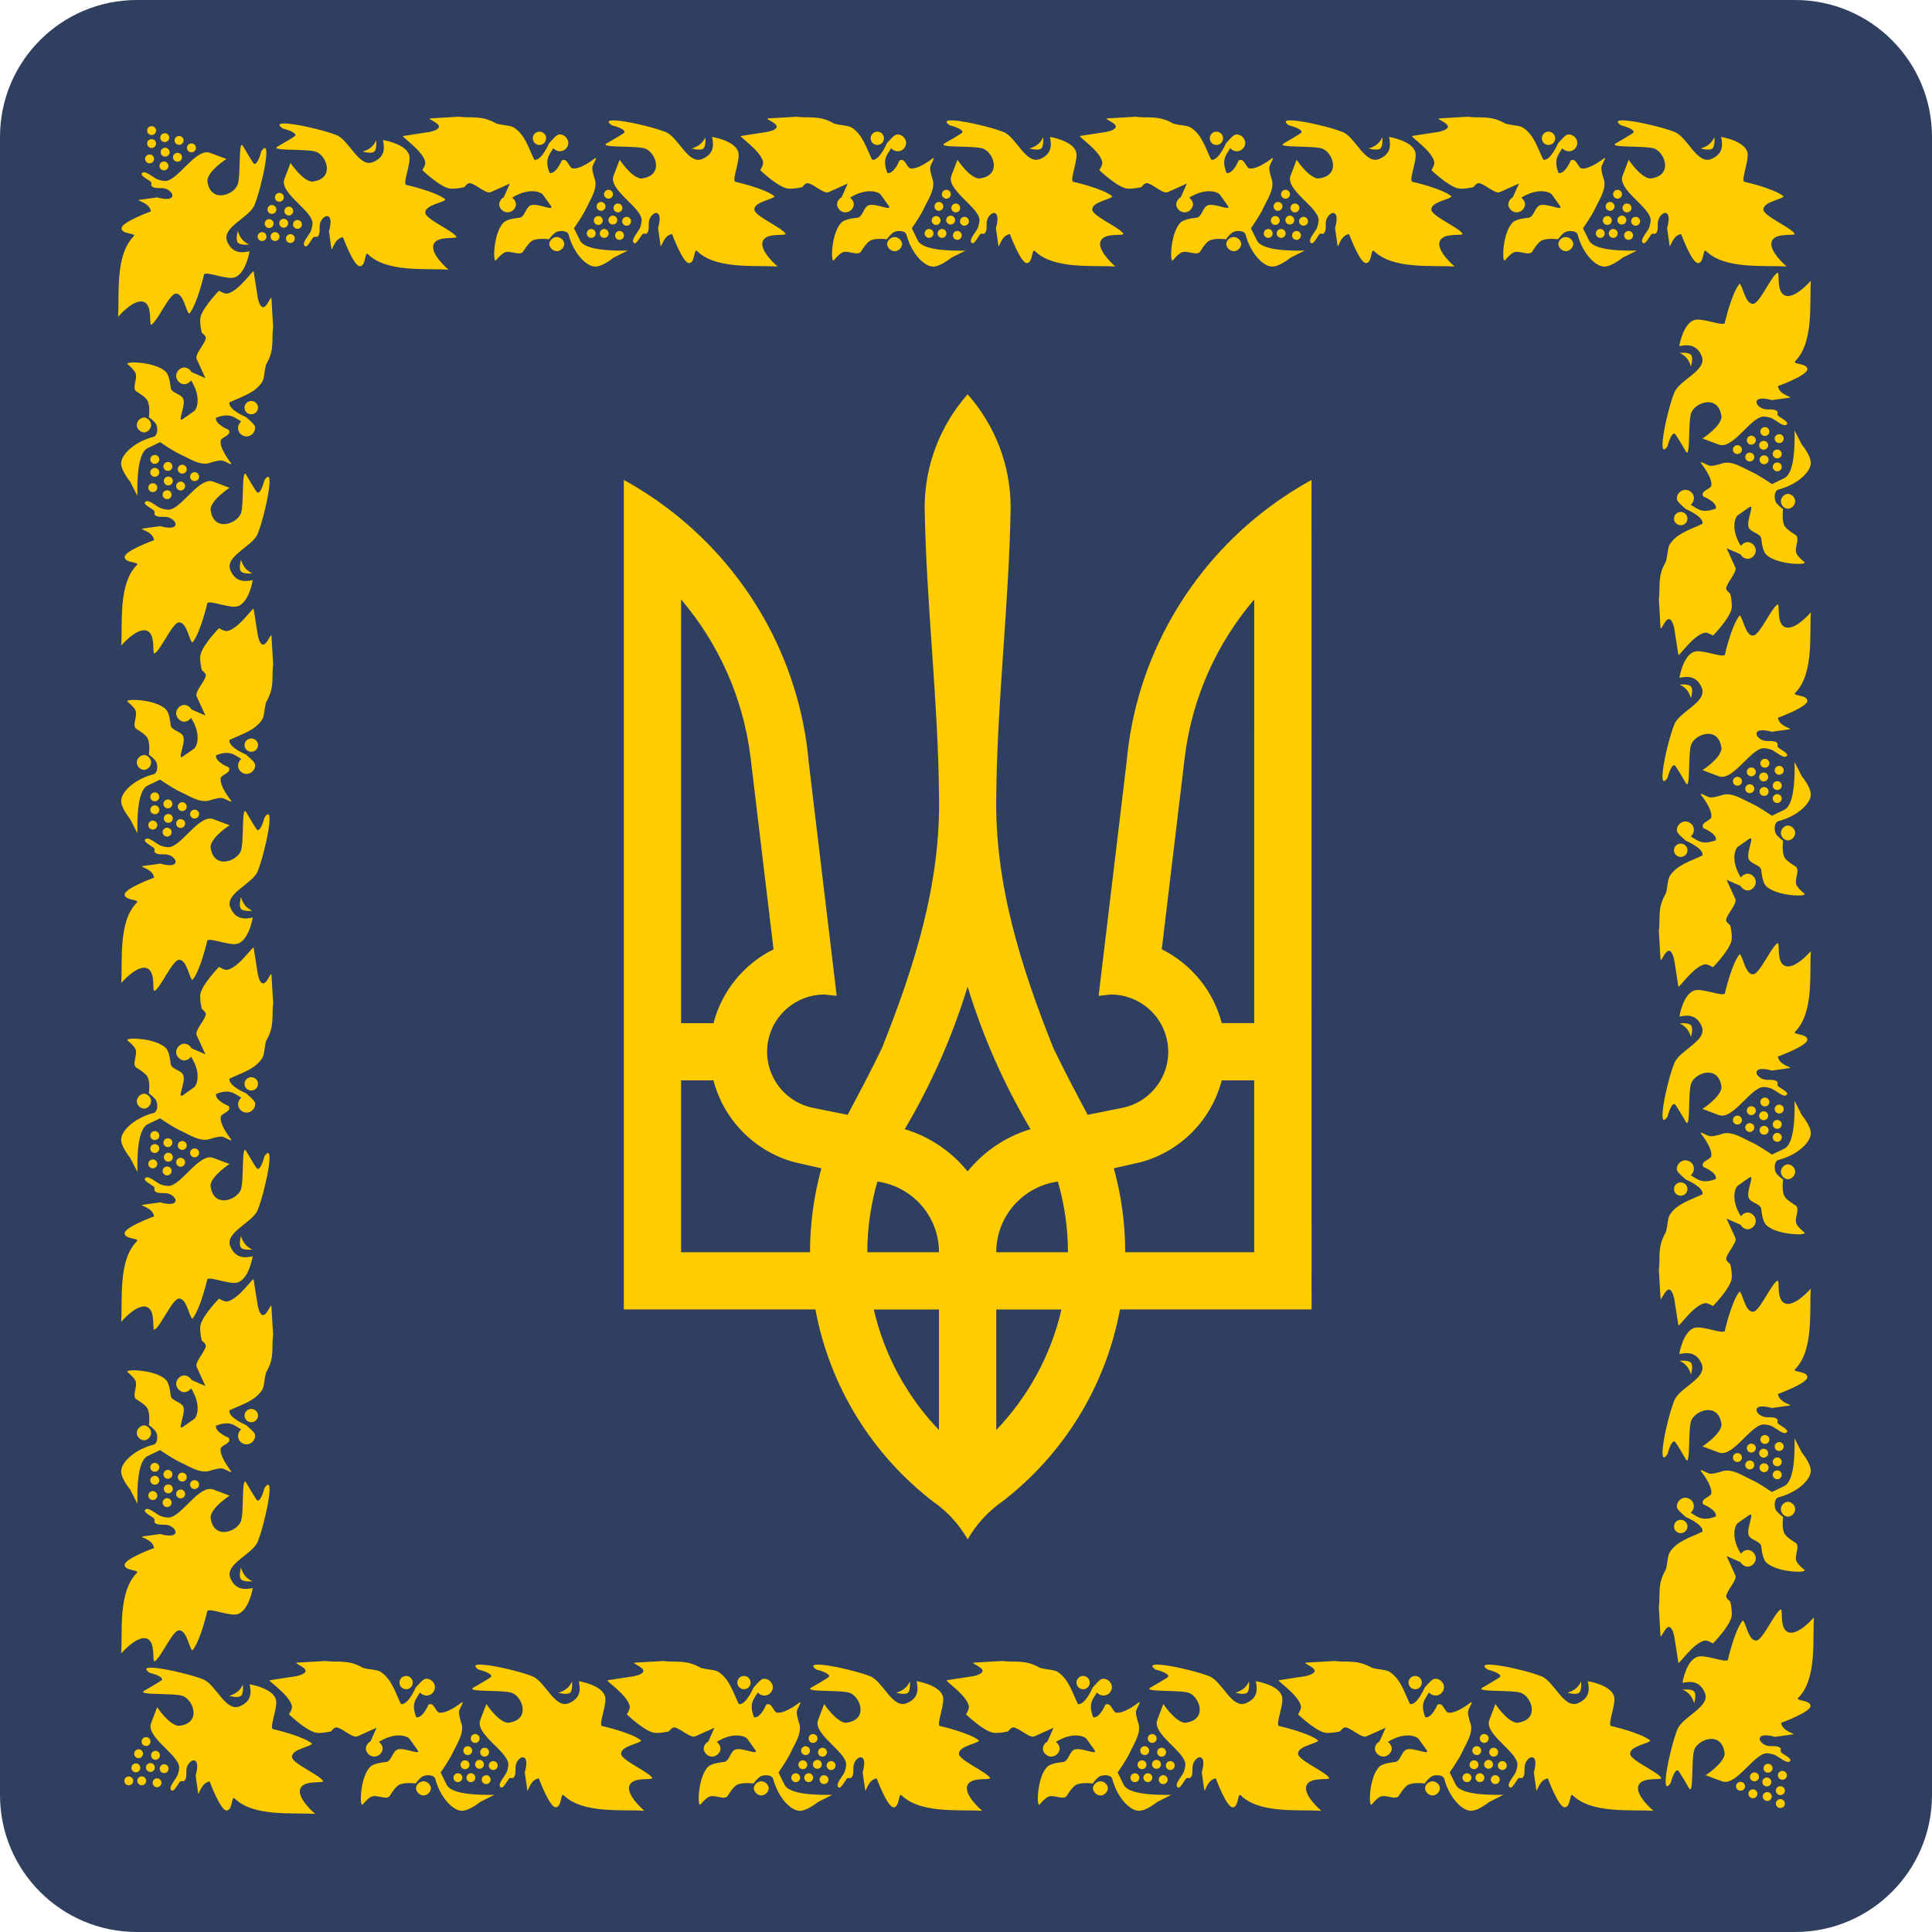 <?xml version="1.0" encoding="utf-8"?>
<!-- Generator: Adobe Illustrator 16.0.0, SVG Export Plug-In . SVG Version: 6.00 Build 0)  -->
<!DOCTYPE svg PUBLIC "-//W3C//DTD SVG 1.1//EN" "http://www.w3.org/Graphics/SVG/1.1/DTD/svg11.dtd">
<svg version="1.1" id="ємблема_1_" xmlns="http://www.w3.org/2000/svg" xmlns:xlink="http://www.w3.org/1999/xlink" x="0px"
	 y="0px" width="80px" height="80px" viewBox="0 0 80 80" enable-background="new 0 0 80 80" xml:space="preserve">
<path fill="#2F3F5F" d="M80,74.331C80,77.462,77.462,80,74.331,80H5.669C2.538,80,0,77.462,0,74.331V5.669C0,2.538,2.538,0,5.669,0
	h68.662C77.462,0,80,2.538,80,5.669V74.331z"/>
<g id="ємблема">
	<g>
		<path fill="#FFCC00" d="M13.383,73.764c-0.083-0.239-1.278-0.735-1.293-1.008c-0.02-0.332,0.789-0.426,0.833-0.555
			c-0.405-0.332-1.635-0.606-1.635-0.606c-0.126-0.117,0.235-0.927,0.131-1.24c-0.154-0.467-1.083-0.611-1.083-0.611
			c0.087,0.383,0.052,0.714-0.401,0.907c-0.596,0.257-0.983-0.897-1.524-1.112c-0.745-0.298-2.921-0.754-2.221-0.275
			c0,0,0.559,0.134,0.52,0.291c-0.013,0.045-0.743,0.456-0.743,0.456c-0.323,0.2,1.264,0.078,1.616,0.222
			c0.44,0.181,0.772,1.134-0.189,1.233c-0.408-0.046-0.885-0.776-0.885-0.776l-0.253,0.665c-0.217,0.569,1.114,1.285,1.162,1.807
			c0.012,0.128-0.06,0.337-0.06,0.337c-0.085,0.199-0.43,0.538-0.242,0.646c0.084,0.049,0.25-0.258,0.32-0.353
			c0.071-0.093,0.153,0.009,0.214-0.067c0.109-0.138,0.036-0.349,0.084-0.531c0.049-0.183,0.22-0.339,0.326-0.294
			c0.211,0.082,0.041,0.614,0.041,0.614l0.1,0.716c0.028,0.197,0.09-0.406,0.48-0.463c0,0,0.443,1.199,0.698,1.201
			c0.265,0.003,0.195-0.636,0.338-0.496c0.78,0.764,2.383,0.578,3.334,0.637c0,0-0.796-0.668-0.607-1.065
			C12.602,73.709,13.311,73.846,13.383,73.764z M9.493,70.223c0,0,0.36,0.104,0.483,0c0.121-0.102,0.08-0.466,0.08-0.466
			C9.968,69.944,9.836,70.118,9.493,70.223z M6.503,73.637c-0.102,0-0.183,0.082-0.183,0.184s0.082,0.185,0.183,0.185
			c0.101,0,0.183-0.083,0.183-0.185C6.688,73.719,6.604,73.637,6.503,73.637z M5.869,73.558c-0.101,0-0.184,0.08-0.184,0.182
			s0.083,0.185,0.184,0.185c0.102,0,0.183-0.083,0.183-0.185S5.971,73.558,5.869,73.558z M5.332,73.558
			c-0.102,0-0.184,0.08-0.184,0.182s0.082,0.185,0.184,0.185c0.101,0,0.184-0.083,0.184-0.185S5.433,73.558,5.332,73.558z
			 M6.797,73.052c-0.102,0-0.183,0.083-0.183,0.184c0,0.102,0.082,0.185,0.183,0.185c0.101,0,0.183-0.083,0.183-0.185
			C6.98,73.135,6.898,73.052,6.797,73.052z M6.411,73.188c0-0.102-0.083-0.183-0.184-0.183s-0.183,0.081-0.183,0.183
			s0.082,0.184,0.183,0.184S6.411,73.289,6.411,73.188z M5.809,73.203c0-0.101-0.083-0.185-0.184-0.185
			c-0.102,0-0.183,0.084-0.183,0.185c0,0.102,0.082,0.184,0.183,0.184C5.726,73.387,5.809,73.305,5.809,73.203z M6.622,72.684
			c0-0.102-0.082-0.185-0.183-0.185c-0.101,0-0.183,0.083-0.183,0.185s0.082,0.184,0.183,0.184
			C6.541,72.867,6.622,72.785,6.622,72.684z M5.739,72.434c-0.101,0-0.183,0.084-0.183,0.185c0,0.102,0.082,0.184,0.183,0.184
			c0.102,0,0.183-0.082,0.183-0.184C5.922,72.518,5.84,72.434,5.739,72.434z M6.232,72.114c0-0.101-0.082-0.184-0.183-0.184
			c-0.101,0-0.184,0.083-0.184,0.184c0,0.102,0.083,0.185,0.184,0.185C6.15,72.299,6.232,72.216,6.232,72.114z M27.012,73.635
			c-0.082-0.238-1.277-0.734-1.293-1.008c-0.02-0.332,0.789-0.426,0.833-0.555c-0.405-0.331-1.634-0.605-1.634-0.605
			c-0.127-0.118,0.236-0.927,0.131-1.24c-0.154-0.469-1.083-0.613-1.083-0.613c0.086,0.384,0.052,0.715-0.401,0.909
			c-0.595,0.256-0.982-0.898-1.524-1.113c-0.743-0.296-2.921-0.753-2.221-0.274v-0.001c0,0,0.56,0.133,0.52,0.291
			c-0.012,0.045-0.743,0.456-0.743,0.456c-0.323,0.199,1.264,0.077,1.615,0.222c0.44,0.18,0.772,1.133-0.188,1.233
			c-0.408-0.047-0.885-0.777-0.885-0.777l-0.254,0.666c-0.217,0.569,1.115,1.283,1.163,1.807c0.012,0.127-0.061,0.337-0.061,0.337
			c-0.085,0.199-0.43,0.536-0.242,0.646c0.085,0.05,0.249-0.257,0.32-0.352c0.07-0.093,0.153,0.009,0.214-0.068
			c0.109-0.138,0.036-0.348,0.084-0.53c0.049-0.184,0.219-0.339,0.326-0.296c0.211,0.084,0.041,0.616,0.041,0.616L21.83,74.1
			c0.027,0.197,0.09-0.406,0.48-0.463c0,0,0.442,1.198,0.698,1.199c0.264,0.003,0.196-0.635,0.338-0.494
			c0.78,0.762,2.382,0.578,3.334,0.637c0,0-0.796-0.669-0.607-1.066C26.231,73.579,26.939,73.716,27.012,73.635z M19.949,73.691
			c0,0.102,0.082,0.185,0.183,0.185c0.102,0,0.184-0.083,0.184-0.185s-0.083-0.184-0.184-0.184
			C20.031,73.508,19.949,73.59,19.949,73.691z M19.499,73.793c0.101,0,0.183-0.081,0.183-0.183c0-0.101-0.082-0.184-0.183-0.184
			c-0.102,0-0.184,0.083-0.184,0.184C19.314,73.712,19.396,73.793,19.499,73.793z M18.961,73.427c-0.103,0-0.184,0.083-0.184,0.184
			c0,0.102,0.082,0.183,0.184,0.183c0.101,0,0.183-0.081,0.183-0.183C19.146,73.51,19.062,73.427,18.961,73.427z M20.425,72.923
			c-0.101,0-0.184,0.084-0.184,0.184c0,0.102,0.083,0.185,0.184,0.185c0.102,0,0.184-0.083,0.184-0.185
			C20.609,73.007,20.527,72.923,20.425,72.923z M19.672,73.059c0,0.102,0.082,0.182,0.183,0.182c0.103,0,0.184-0.08,0.184-0.182
			s-0.082-0.185-0.184-0.185C19.755,72.874,19.672,72.957,19.672,73.059z M19.438,73.074c0-0.101-0.082-0.183-0.184-0.183
			c-0.102,0-0.183,0.082-0.183,0.183c0,0.102,0.082,0.184,0.183,0.184C19.356,73.258,19.438,73.176,19.438,73.074z M20.068,72.371
			c-0.102,0-0.184,0.082-0.184,0.183c0,0.102,0.082,0.184,0.184,0.184c0.101,0,0.183-0.082,0.183-0.184
			C20.251,72.453,20.169,72.371,20.068,72.371z M19.552,72.488c0-0.1-0.082-0.182-0.184-0.182c-0.102,0-0.183,0.082-0.183,0.182
			c0,0.103,0.082,0.185,0.183,0.185C19.469,72.673,19.552,72.591,19.552,72.488z M19.678,71.803c-0.102,0-0.184,0.08-0.184,0.182
			s0.082,0.185,0.184,0.185c0.101,0,0.183-0.083,0.183-0.185S19.779,71.803,19.678,71.803z M23.605,70.093
			c0.121-0.102,0.08-0.467,0.08-0.467c-0.089,0.189-0.22,0.363-0.564,0.467C23.122,70.093,23.481,70.195,23.605,70.093z
			 M18.496,73.903l-0.25-0.509c0,0,0.367-0.523,0.5-0.812c0.171-0.375,0.462-0.775,0.374-1.177c0,0-0.121-0.34-0.114-0.516
			c0.004-0.137,0.239-0.453,0.114-0.396c0,0-0.591,0.471-0.927,0.425c-0.159-0.021-0.221-0.47-0.457-0.325
			c0,0-0.226,0.565-0.5,0.515c-0.219-0.563-0.019-0.74,0.155-1.027c0.09,0.109,0.252,0.156,0.387,0.108
			c0.134-0.047,0.232-0.185,0.233-0.327c0-0.183-0.167-0.35-0.351-0.35c-0.132-0.016-0.293,0.203-0.448,0.367
			c0,0-0.308,0.732-0.608,0.683c-0.241-0.481-0.381-1.037-0.85-1.337c-0.15-0.097-0.493-0.087-0.729-0.166
			c-0.617-0.357-1.043-0.211-1.551-0.281l-1.178,0.068c-0.167,0.011,0.38,0.187,0.356,0.35c-0.022,0.149-0.403,0.214-0.403,0.214
			l-1.08,0.165c-0.093,0.016,0.835,0.614,0.919,1.078c0.021,0.117-0.121,0.334-0.121,0.334s0.657,0.634,1.08,0.752
			c0.213,0.059,0.661-0.046,0.661-0.046s0.123-0.166,0.213-0.166c0.218-0.001,0.688,0.471,0.881,0.37l0.791-0.355l-0.254,0.57
			c-0.113,0.058-0.189,0.182-0.189,0.311c0.017,0.169,0.176,0.313,0.348,0.313c0.171,0,0.331-0.145,0.348-0.313
			c0-0.117-0.063-0.231-0.162-0.293c0.701-0.437,1.195-0.237,1.276-0.126l0.32,0.448c0.198,0.276-0.533-0.113-0.821-0.008
			c-0.219,0.081-0.24,0.484-0.471,0.517c0,0-0.476,0.035-0.64,0.183c-0.438,0.395-0.472,1.703-0.333,1.579
			c0,0,0.213-0.264,0.364-0.327c0.239-0.102,0.651,0.175,0.775-0.053c0,0,0.197-0.33,0.35-0.425
			c0.227-0.138,0.707-0.067,0.707-0.067s0.177-0.246,0.31-0.305c0.159-0.068,0.458-0.054,0.502,0.113
			c0.205,0.771,0.727,1.315,1.095,1.32c0.302,0.014,0.761-0.361,0.761-0.361l0.593-0.299C19.788,74.333,18.693,74.304,18.496,73.903
			z M17.535,73.76c-0.151,0-0.292,0.126-0.311,0.275c0.001,0.169,0.164,0.32,0.333,0.311c0.154-0.015,0.287-0.155,0.287-0.311
			C17.827,73.886,17.686,73.76,17.535,73.76z M16.542,69.672L16.542,69.672c0,0.153,0.124,0.276,0.275,0.276
			c0.152,0,0.276-0.125,0.275-0.276c0-0.151-0.124-0.274-0.275-0.275C16.667,69.396,16.542,69.521,16.542,69.672z M41.001,73.635
			c-0.082-0.238-1.277-0.734-1.293-1.008c-0.02-0.332,0.79-0.426,0.833-0.555c-0.405-0.331-1.634-0.605-1.634-0.605
			c-0.127-0.118,0.236-0.927,0.131-1.24c-0.154-0.469-1.083-0.613-1.083-0.613c0.086,0.384,0.052,0.715-0.401,0.909
			c-0.596,0.256-0.983-0.898-1.523-1.113c-0.745-0.296-2.921-0.753-2.221-0.274v-0.001c0,0,0.56,0.133,0.52,0.291
			c-0.013,0.045-0.743,0.456-0.743,0.456c-0.323,0.199,1.265,0.077,1.615,0.222c0.439,0.18,0.773,1.133-0.189,1.233
			c-0.408-0.047-0.885-0.777-0.885-0.777l-0.254,0.666c-0.216,0.569,1.115,1.283,1.163,1.807c0.012,0.127-0.06,0.337-0.06,0.337
			c-0.085,0.199-0.43,0.536-0.242,0.646c0.084,0.05,0.249-0.257,0.319-0.352c0.071-0.093,0.153,0.009,0.214-0.068
			c0.109-0.138,0.036-0.348,0.086-0.53c0.048-0.184,0.218-0.339,0.325-0.296c0.211,0.084,0.041,0.616,0.041,0.616l0.102,0.716
			c0.027,0.197,0.09-0.406,0.48-0.463c0,0,0.442,1.198,0.697,1.199c0.264,0.003,0.195-0.635,0.338-0.494
			c0.78,0.762,2.383,0.578,3.333,0.637c0,0-0.796-0.669-0.606-1.066C40.22,73.579,40.929,73.716,41.001,73.635z M33.938,73.691
			c0,0.102,0.083,0.185,0.184,0.185s0.184-0.083,0.184-0.185s-0.083-0.184-0.184-0.184S33.938,73.59,33.938,73.691z M33.486,73.793
			c0.102,0,0.184-0.081,0.184-0.183c0-0.101-0.083-0.184-0.184-0.184c-0.101,0-0.184,0.083-0.184,0.184
			C33.302,73.712,33.385,73.793,33.486,73.793z M32.95,73.427c-0.102,0-0.184,0.083-0.184,0.184c0,0.102,0.083,0.183,0.184,0.183
			c0.101,0,0.183-0.081,0.183-0.183C33.133,73.51,33.051,73.427,32.95,73.427z M34.414,72.923c-0.101,0-0.184,0.084-0.184,0.184
			c0,0.102,0.083,0.185,0.184,0.185s0.184-0.083,0.184-0.185C34.598,73.007,34.515,72.923,34.414,72.923z M33.661,73.059
			c0,0.102,0.083,0.182,0.184,0.182c0.101,0,0.184-0.08,0.184-0.182s-0.083-0.185-0.184-0.185
			C33.744,72.874,33.661,72.957,33.661,73.059z M33.427,73.074c0-0.101-0.083-0.183-0.184-0.183c-0.102,0-0.183,0.082-0.183,0.183
			c0,0.102,0.082,0.184,0.183,0.184C33.344,73.258,33.427,73.176,33.427,73.074z M34.057,72.371c-0.101,0-0.185,0.082-0.185,0.183
			c0,0.102,0.083,0.184,0.185,0.184s0.184-0.082,0.184-0.184C34.241,72.453,34.158,72.371,34.057,72.371z M33.54,72.488
			c0-0.1-0.082-0.182-0.183-0.182c-0.101,0-0.184,0.082-0.184,0.182c0,0.103,0.083,0.185,0.184,0.185
			C33.458,72.673,33.54,72.591,33.54,72.488z M33.667,71.803c-0.102,0-0.184,0.08-0.184,0.182s0.083,0.185,0.184,0.185
			c0.101,0,0.184-0.083,0.184-0.185S33.768,71.803,33.667,71.803z M37.111,70.093c0,0,0.359,0.103,0.482,0
			c0.122-0.102,0.081-0.467,0.081-0.467C37.585,69.815,37.453,69.989,37.111,70.093z M32.485,73.903l-0.25-0.509
			c0,0,0.367-0.523,0.499-0.812c0.172-0.375,0.462-0.775,0.374-1.177c0,0-0.121-0.34-0.115-0.516
			c0.004-0.137,0.239-0.453,0.115-0.396c0,0-0.591,0.471-0.928,0.425c-0.159-0.021-0.221-0.47-0.457-0.325
			c0,0-0.226,0.565-0.5,0.515c-0.219-0.563-0.019-0.74,0.155-1.027c0.091,0.109,0.253,0.156,0.387,0.108
			C31.901,70.144,32,70.006,32,69.863c0-0.183-0.167-0.35-0.351-0.35c-0.131-0.016-0.293,0.203-0.448,0.367
			c0,0-0.308,0.732-0.608,0.683c-0.24-0.481-0.381-1.037-0.851-1.337c-0.15-0.097-0.494-0.087-0.729-0.166
			c-0.616-0.357-1.042-0.211-1.551-0.281l-1.177,0.068c-0.167,0.011,0.38,0.187,0.355,0.35c-0.021,0.149-0.402,0.214-0.402,0.214
			l-1.08,0.165c-0.094,0.016,0.834,0.614,0.919,1.078c0.021,0.117-0.121,0.334-0.121,0.334s0.657,0.634,1.08,0.752
			c0.213,0.059,0.661-0.046,0.661-0.046s0.123-0.166,0.212-0.166c0.219-0.001,0.688,0.471,0.882,0.37l0.791-0.355l-0.253,0.57
			c-0.114,0.058-0.19,0.182-0.19,0.311c0.017,0.169,0.176,0.313,0.348,0.313c0.171,0,0.331-0.145,0.348-0.313
			c0-0.117-0.062-0.231-0.162-0.293c0.701-0.437,1.195-0.237,1.276-0.126l0.319,0.448c0.199,0.276-0.532-0.113-0.82-0.008
			c-0.218,0.081-0.241,0.484-0.471,0.517c0,0-0.476,0.035-0.64,0.183c-0.438,0.395-0.472,1.703-0.334,1.579
			c0,0,0.214-0.264,0.365-0.327c0.239-0.102,0.651,0.175,0.776-0.053c0,0,0.197-0.33,0.349-0.425
			c0.227-0.138,0.708-0.067,0.708-0.067s0.178-0.246,0.311-0.305c0.159-0.068,0.458-0.054,0.502,0.113
			c0.204,0.771,0.726,1.315,1.094,1.32c0.303,0.014,0.762-0.361,0.762-0.361l0.592-0.299C33.776,74.333,32.681,74.304,32.485,73.903
			z M31.523,73.76c-0.15,0-0.292,0.126-0.31,0.275c0.001,0.169,0.164,0.32,0.333,0.311c0.154-0.015,0.286-0.155,0.287-0.311
			C31.815,73.886,31.674,73.76,31.523,73.76z M30.531,69.672L30.531,69.672c0,0.153,0.124,0.276,0.275,0.276
			c0.152,0,0.276-0.125,0.276-0.276c-0.001-0.151-0.125-0.274-0.276-0.275C30.655,69.396,30.531,69.521,30.531,69.672z
			 M55.044,73.635c-0.082-0.238-1.276-0.734-1.294-1.008c-0.019-0.332,0.79-0.426,0.835-0.555c-0.406-0.331-1.636-0.605-1.636-0.605
			c-0.126-0.118,0.236-0.927,0.132-1.24c-0.154-0.469-1.082-0.613-1.082-0.613c0.086,0.384,0.052,0.715-0.401,0.909
			c-0.595,0.256-0.982-0.898-1.522-1.113c-0.745-0.296-2.921-0.753-2.221-0.274v-0.001c0,0,0.561,0.133,0.52,0.291
			c-0.013,0.045-0.742,0.456-0.742,0.456c-0.324,0.199,1.264,0.077,1.614,0.222c0.439,0.18,0.772,1.133-0.189,1.233
			c-0.407-0.047-0.886-0.777-0.886-0.777l-0.253,0.666c-0.216,0.569,1.114,1.283,1.163,1.807c0.012,0.127-0.061,0.337-0.061,0.337
			c-0.086,0.199-0.43,0.536-0.242,0.646c0.084,0.05,0.248-0.257,0.319-0.352c0.071-0.093,0.152,0.009,0.214-0.068
			c0.108-0.138,0.036-0.348,0.085-0.53c0.049-0.184,0.219-0.339,0.325-0.296c0.211,0.084,0.041,0.616,0.041,0.616l0.101,0.716
			c0.028,0.197,0.09-0.406,0.48-0.463c0,0,0.442,1.198,0.697,1.199c0.264,0.003,0.195-0.635,0.338-0.494
			c0.78,0.762,2.383,0.578,3.334,0.637c0,0-0.797-0.669-0.606-1.066C54.263,73.579,54.972,73.716,55.044,73.635z M47.981,73.691
			c0,0.102,0.083,0.185,0.185,0.185s0.184-0.083,0.184-0.185s-0.082-0.184-0.184-0.184S47.981,73.59,47.981,73.691z M47.53,73.793
			c0.102,0,0.185-0.081,0.185-0.183c0-0.101-0.083-0.184-0.185-0.184c-0.101,0-0.184,0.083-0.184,0.184
			C47.347,73.712,47.43,73.793,47.53,73.793z M46.994,73.427c-0.102,0-0.185,0.083-0.185,0.184c0,0.102,0.083,0.183,0.185,0.183
			s0.184-0.081,0.184-0.183C47.178,73.51,47.096,73.427,46.994,73.427z M48.458,72.923c-0.102,0-0.183,0.084-0.183,0.184
			c0,0.102,0.081,0.185,0.183,0.185s0.185-0.083,0.185-0.185C48.643,73.007,48.56,72.923,48.458,72.923z M47.704,73.059
			c0,0.102,0.083,0.182,0.185,0.182s0.184-0.08,0.184-0.182s-0.082-0.185-0.184-0.185S47.704,72.957,47.704,73.059z M47.471,73.074
			c0-0.101-0.083-0.183-0.185-0.183s-0.184,0.082-0.184,0.183c0,0.102,0.082,0.184,0.184,0.184S47.471,73.176,47.471,73.074z
			 M48.101,72.371c-0.102,0-0.185,0.082-0.185,0.183c0,0.102,0.083,0.184,0.185,0.184s0.184-0.082,0.184-0.184
			C48.284,72.453,48.202,72.371,48.101,72.371z M47.584,72.488c0-0.1-0.082-0.182-0.184-0.182s-0.185,0.082-0.185,0.182
			c0,0.103,0.083,0.185,0.185,0.185S47.584,72.591,47.584,72.488z M47.71,71.803c-0.102,0-0.184,0.08-0.184,0.182
			s0.082,0.185,0.184,0.185s0.184-0.083,0.184-0.185S47.812,71.803,47.71,71.803z M51.154,70.093c0,0,0.359,0.103,0.483,0
			c0.12-0.102,0.08-0.467,0.08-0.467C51.63,69.815,51.497,69.989,51.154,70.093z M46.529,73.903l-0.25-0.509
			c0,0,0.368-0.523,0.5-0.812c0.17-0.375,0.462-0.775,0.373-1.177c0,0-0.12-0.34-0.115-0.516c0.005-0.137,0.24-0.453,0.115-0.396
			c0,0-0.59,0.471-0.928,0.425c-0.158-0.021-0.222-0.47-0.457-0.325c0,0-0.226,0.565-0.499,0.515
			c-0.219-0.563-0.02-0.74,0.155-1.027c0.09,0.109,0.252,0.156,0.387,0.108c0.134-0.047,0.231-0.185,0.233-0.327
			c0-0.183-0.167-0.35-0.351-0.35c-0.131-0.016-0.294,0.203-0.447,0.367c0,0-0.309,0.732-0.609,0.683
			c-0.24-0.481-0.381-1.037-0.85-1.337c-0.151-0.097-0.494-0.087-0.729-0.166c-0.616-0.357-1.044-0.211-1.552-0.281l-1.177,0.068
			c-0.167,0.011,0.38,0.187,0.356,0.35c-0.022,0.149-0.403,0.214-0.403,0.214l-1.08,0.165c-0.093,0.016,0.834,0.614,0.919,1.078
			C40.142,70.771,40,70.988,40,70.988s0.657,0.634,1.08,0.752c0.213,0.059,0.661-0.046,0.661-0.046s0.123-0.166,0.212-0.166
			c0.218-0.001,0.688,0.471,0.882,0.37l0.791-0.355l-0.254,0.57c-0.113,0.058-0.19,0.182-0.19,0.311
			c0.017,0.169,0.177,0.313,0.348,0.313c0.173,0,0.332-0.145,0.349-0.313c0-0.117-0.062-0.231-0.161-0.293
			c0.701-0.437,1.195-0.237,1.275-0.126l0.319,0.448c0.199,0.276-0.532-0.113-0.819-0.008c-0.22,0.081-0.24,0.484-0.472,0.517
			c0,0-0.477,0.035-0.64,0.183c-0.438,0.395-0.473,1.703-0.335,1.579c0,0,0.215-0.264,0.366-0.327
			c0.239-0.102,0.65,0.175,0.774-0.053c0,0,0.197-0.33,0.349-0.425c0.229-0.138,0.709-0.067,0.709-0.067s0.177-0.246,0.31-0.305
			c0.158-0.068,0.459-0.054,0.502,0.113c0.203,0.771,0.727,1.315,1.095,1.32c0.302,0.014,0.761-0.361,0.761-0.361l0.592-0.299
			C47.819,74.333,46.726,74.304,46.529,73.903z M45.567,73.76c-0.151,0-0.292,0.126-0.312,0.275c0.001,0.169,0.164,0.32,0.334,0.311
			c0.153-0.015,0.286-0.155,0.286-0.311C45.858,73.886,45.718,73.76,45.567,73.76z M44.575,69.672L44.575,69.672
			c0,0.153,0.124,0.276,0.275,0.276c0.152,0,0.274-0.125,0.274-0.276s-0.122-0.274-0.274-0.275
			C44.699,69.396,44.575,69.521,44.575,69.672z M68.795,73.635c-0.083-0.238-1.276-0.734-1.294-1.008
			c-0.019-0.332,0.79-0.426,0.833-0.555c-0.404-0.331-1.635-0.605-1.635-0.605c-0.127-0.118,0.236-0.927,0.132-1.24
			c-0.154-0.469-1.083-0.613-1.083-0.613c0.087,0.384,0.052,0.715-0.401,0.909c-0.595,0.256-0.982-0.898-1.522-1.113
			c-0.744-0.296-2.922-0.753-2.222-0.274v-0.001c0,0,0.562,0.133,0.52,0.291c-0.01,0.045-0.743,0.456-0.743,0.456
			c-0.321,0.199,1.266,0.077,1.616,0.222c0.44,0.18,0.772,1.133-0.189,1.233c-0.408-0.047-0.886-0.777-0.886-0.777l-0.252,0.666
			c-0.217,0.569,1.113,1.283,1.162,1.807c0.012,0.127-0.061,0.337-0.061,0.337c-0.085,0.199-0.431,0.536-0.243,0.646
			c0.087,0.05,0.25-0.257,0.32-0.352c0.07-0.093,0.153,0.009,0.215-0.068c0.108-0.138,0.035-0.348,0.085-0.53
			c0.048-0.184,0.218-0.339,0.325-0.296c0.211,0.084,0.041,0.616,0.041,0.616l0.1,0.716c0.027,0.197,0.091-0.406,0.48-0.463
			c0,0,0.442,1.198,0.696,1.199c0.266,0.003,0.196-0.635,0.339-0.494c0.78,0.762,2.383,0.578,3.335,0.637
			c0,0-0.797-0.669-0.607-1.066C68.014,73.579,68.721,73.716,68.795,73.635z M61.731,73.691c0,0.102,0.083,0.185,0.184,0.185
			c0.102,0,0.185-0.083,0.185-0.185s-0.083-0.184-0.185-0.184C61.814,73.508,61.731,73.59,61.731,73.691z M61.28,73.793
			c0.101,0,0.185-0.081,0.185-0.183c0-0.101-0.084-0.184-0.185-0.184c-0.102,0-0.184,0.083-0.184,0.184
			C61.097,73.712,61.179,73.793,61.28,73.793z M60.743,73.427c-0.101,0-0.184,0.083-0.184,0.184c0,0.102,0.083,0.183,0.184,0.183
			c0.102,0,0.185-0.081,0.185-0.183C60.928,73.51,60.845,73.427,60.743,73.427z M62.208,72.923c-0.101,0-0.184,0.084-0.184,0.184
			c0,0.102,0.083,0.185,0.184,0.185c0.102,0,0.184-0.083,0.184-0.185C62.392,73.007,62.31,72.923,62.208,72.923z M61.455,73.059
			c0,0.102,0.082,0.182,0.183,0.182c0.103,0,0.184-0.08,0.184-0.182s-0.081-0.185-0.184-0.185
			C61.536,72.874,61.455,72.957,61.455,73.059z M61.22,73.074c0-0.101-0.081-0.183-0.183-0.183s-0.185,0.082-0.185,0.183
			c0,0.102,0.083,0.184,0.185,0.184S61.22,73.176,61.22,73.074z M61.851,72.371c-0.102,0-0.184,0.082-0.184,0.183
			c0,0.102,0.082,0.184,0.184,0.184c0.101,0,0.185-0.082,0.185-0.184C62.035,72.453,61.951,72.371,61.851,72.371z M61.334,72.488
			c0-0.1-0.082-0.182-0.184-0.182s-0.184,0.082-0.184,0.182c0,0.103,0.082,0.185,0.184,0.185S61.334,72.591,61.334,72.488z
			 M61.458,71.803c-0.101,0-0.182,0.08-0.182,0.182s0.081,0.185,0.182,0.185c0.102,0,0.185-0.083,0.185-0.185
			S61.562,71.803,61.458,71.803z M65.387,70.093c0.121-0.102,0.08-0.467,0.08-0.467c-0.087,0.189-0.22,0.363-0.563,0.467
			C64.904,70.093,65.265,70.195,65.387,70.093z M59.316,73.76c-0.15,0-0.291,0.126-0.31,0.275c0.001,0.169,0.163,0.32,0.333,0.311
			c0.154-0.015,0.286-0.155,0.286-0.311C59.608,73.886,59.468,73.76,59.316,73.76z M60.28,73.903l-0.252-0.509
			c0,0,0.368-0.523,0.501-0.812c0.171-0.375,0.462-0.775,0.373-1.177c0,0-0.12-0.34-0.115-0.516c0.006-0.137,0.24-0.453,0.115-0.396
			c0,0-0.59,0.471-0.928,0.425c-0.158-0.021-0.222-0.47-0.456-0.325c0,0-0.227,0.565-0.501,0.515
			c-0.219-0.563-0.018-0.74,0.156-1.027c0.09,0.109,0.252,0.156,0.387,0.108c0.135-0.047,0.232-0.185,0.234-0.327
			c0-0.183-0.167-0.35-0.352-0.35c-0.131-0.016-0.294,0.203-0.449,0.367c0,0-0.307,0.732-0.606,0.683
			c-0.241-0.481-0.381-1.037-0.852-1.337c-0.15-0.097-0.492-0.087-0.729-0.166c-0.615-0.357-1.043-0.211-1.551-0.281l-1.177,0.068
			c-0.167,0.011,0.38,0.187,0.356,0.35c-0.022,0.149-0.403,0.214-0.403,0.214l-1.08,0.165c-0.093,0.016,0.834,0.614,0.919,1.078
			c0.021,0.117-0.121,0.334-0.121,0.334s0.657,0.634,1.08,0.752c0.213,0.059,0.661-0.046,0.661-0.046s0.122-0.166,0.212-0.166
			c0.219-0.001,0.688,0.471,0.882,0.37l0.791-0.355l-0.253,0.57c-0.114,0.058-0.189,0.182-0.191,0.311
			c0.019,0.169,0.177,0.313,0.349,0.313c0.171,0,0.331-0.145,0.349-0.313c0-0.117-0.064-0.231-0.162-0.293
			c0.701-0.437,1.195-0.237,1.274-0.126l0.322,0.448c0.198,0.276-0.533-0.113-0.821-0.008c-0.219,0.081-0.24,0.484-0.472,0.517
			c0,0-0.476,0.035-0.64,0.183c-0.438,0.395-0.472,1.703-0.333,1.579c0,0,0.213-0.264,0.362-0.327
			c0.239-0.102,0.652,0.175,0.776-0.053c0,0,0.198-0.33,0.35-0.425c0.229-0.138,0.707-0.067,0.707-0.067s0.179-0.246,0.312-0.305
			c0.158-0.068,0.457-0.054,0.5,0.113c0.205,0.771,0.729,1.315,1.097,1.32c0.301,0.014,0.76-0.361,0.76-0.361l0.592-0.299
			C61.568,74.333,60.476,74.304,60.28,73.903z M58.324,69.672L58.324,69.672c0,0.153,0.125,0.276,0.276,0.276
			c0.152,0,0.275-0.125,0.275-0.276s-0.123-0.274-0.275-0.275C58.447,69.396,58.324,69.521,58.324,69.672z M12.914,7.522
			c-0.408-0.047-0.884-0.777-0.884-0.777l-0.254,0.666c-0.217,0.569,1.115,1.284,1.163,1.806c0.011,0.128-0.06,0.337-0.06,0.337
			c-0.085,0.199-0.43,0.538-0.243,0.646c0.085,0.048,0.249-0.257,0.32-0.352c0.07-0.094,0.153,0.007,0.214-0.069
			c0.109-0.137,0.036-0.348,0.084-0.53c0.048-0.183,0.219-0.338,0.326-0.295c0.211,0.083,0.041,0.615,0.041,0.615l0.1,0.716
			c0.027,0.198,0.09-0.406,0.48-0.463c0,0,0.442,1.199,0.698,1.201c0.265,0.002,0.195-0.636,0.337-0.496
			c0.78,0.763,2.383,0.578,3.334,0.638c0,0-0.796-0.669-0.607-1.066c0.16-0.335,0.867-0.198,0.94-0.278
			c-0.082-0.24-1.277-0.735-1.293-1.008c-0.02-0.333,0.79-0.426,0.833-0.555c-0.404-0.332-1.635-0.606-1.635-0.606
			c-0.127-0.118,0.236-0.926,0.132-1.24c-0.154-0.469-1.083-0.613-1.083-0.613c0.087,0.383,0.052,0.714-0.401,0.909
			c-0.596,0.256-0.983-0.898-1.523-1.114c-0.746-0.295-2.923-0.751-2.223-0.272c0,0,0.559,0.133,0.52,0.29
			c-0.011,0.046-0.743,0.458-0.743,0.458c-0.323,0.198,1.264,0.077,1.615,0.22C13.543,6.468,13.876,7.421,12.914,7.522z
			 M15.496,6.278c0.121-0.102,0.081-0.466,0.081-0.466c-0.089,0.189-0.22,0.363-0.565,0.466C15.012,6.278,15.373,6.382,15.496,6.278
			z M12.024,10.061c0.101,0,0.183-0.082,0.183-0.183c0-0.102-0.082-0.183-0.183-0.183c-0.102,0-0.184,0.081-0.184,0.183
			S11.922,10.061,12.024,10.061z M11.573,9.795c0-0.1-0.083-0.183-0.185-0.183c-0.101,0-0.183,0.083-0.183,0.183
			c0,0.102,0.082,0.184,0.183,0.184C11.49,9.979,11.573,9.897,11.573,9.795z M10.668,9.795c0,0.102,0.083,0.184,0.184,0.184
			c0.101,0,0.183-0.083,0.183-0.184c0-0.1-0.082-0.183-0.183-0.183C10.751,9.612,10.668,9.695,10.668,9.795z M12.501,9.292
			c0-0.102-0.083-0.183-0.184-0.183c-0.102,0-0.184,0.082-0.184,0.183s0.082,0.183,0.184,0.183
			C12.418,9.476,12.501,9.394,12.501,9.292z M11.747,9.427c0.102,0,0.184-0.083,0.184-0.184c0-0.101-0.082-0.183-0.184-0.183
			c-0.101,0-0.183,0.082-0.183,0.183C11.563,9.345,11.646,9.427,11.747,9.427z M11.145,9.442c0.101,0,0.183-0.082,0.183-0.184
			c0-0.101-0.082-0.183-0.183-0.183c-0.102,0-0.184,0.082-0.184,0.183C10.961,9.36,11.043,9.442,11.145,9.442z M12.142,8.739
			c0-0.101-0.083-0.183-0.184-0.183c-0.101,0-0.183,0.082-0.183,0.183c0,0.101,0.082,0.184,0.183,0.184
			C12.06,8.923,12.142,8.84,12.142,8.739z M11.259,8.858c0.101,0,0.184-0.083,0.184-0.184c0-0.101-0.083-0.183-0.184-0.183
			c-0.102,0-0.184,0.082-0.184,0.183C11.075,8.775,11.157,8.858,11.259,8.858z M11.568,8.354c0.101,0,0.184-0.083,0.184-0.184
			c0-0.102-0.083-0.183-0.184-0.183c-0.102,0-0.183,0.082-0.183,0.183C11.385,8.271,11.466,8.354,11.568,8.354z M26.544,7.392
			c-0.408-0.046-0.885-0.777-0.885-0.777L25.405,7.28c-0.217,0.569,1.114,1.285,1.163,1.806c0.012,0.129-0.061,0.338-0.061,0.338
			c-0.086,0.199-0.429,0.537-0.242,0.646c0.085,0.049,0.249-0.257,0.319-0.352c0.071-0.093,0.153,0.008,0.214-0.068
			c0.109-0.138,0.036-0.349,0.084-0.532c0.049-0.182,0.219-0.337,0.326-0.294c0.212,0.083,0.041,0.615,0.041,0.615l0.101,0.716
			c0.027,0.197,0.091-0.406,0.48-0.463c0,0,0.442,1.199,0.698,1.202c0.264,0.002,0.195-0.635,0.337-0.496
			c0.781,0.763,2.383,0.578,3.334,0.638c0,0-0.795-0.669-0.607-1.066c0.16-0.335,0.867-0.198,0.939-0.277
			c-0.083-0.24-1.277-0.736-1.293-1.008c-0.02-0.333,0.79-0.426,0.833-0.556c-0.405-0.332-1.634-0.605-1.634-0.605
			c-0.126-0.118,0.235-0.927,0.131-1.241c-0.154-0.469-1.083-0.613-1.083-0.613c0.087,0.383,0.052,0.715-0.4,0.91
			c-0.596,0.256-0.983-0.898-1.524-1.114c-0.744-0.296-2.921-0.752-2.221-0.275c0,0,0.56,0.133,0.52,0.29
			c-0.012,0.046-0.744,0.458-0.744,0.458c-0.323,0.198,1.265,0.076,1.615,0.22C27.172,6.339,27.504,7.293,26.544,7.392z
			 M25.652,9.931c0.102,0,0.184-0.082,0.184-0.183c0-0.102-0.083-0.184-0.184-0.184c-0.101,0-0.183,0.083-0.183,0.184
			C25.469,9.849,25.551,9.931,25.652,9.931z M25.019,9.85c0.101,0,0.183-0.083,0.183-0.183c0-0.102-0.082-0.185-0.183-0.185
			c-0.102,0-0.184,0.083-0.184,0.185C24.834,9.768,24.917,9.85,25.019,9.85z M24.481,9.482c-0.101,0-0.184,0.083-0.184,0.185
			c0,0.101,0.083,0.183,0.184,0.183c0.102,0,0.184-0.083,0.184-0.183C24.665,9.565,24.583,9.482,24.481,9.482z M26.13,9.163
			c0-0.102-0.083-0.184-0.184-0.184c-0.101,0-0.184,0.083-0.184,0.184c0,0.101,0.083,0.183,0.184,0.183
			C26.047,9.346,26.13,9.264,26.13,9.163z M25.376,9.297c0.102,0,0.184-0.082,0.184-0.183c0-0.101-0.083-0.184-0.184-0.184
			c-0.101,0-0.184,0.083-0.184,0.184C25.192,9.216,25.275,9.297,25.376,9.297z M24.958,9.13c0-0.101-0.083-0.184-0.184-0.184
			c-0.102,0-0.185,0.083-0.185,0.184c0,0.102,0.083,0.184,0.185,0.184C24.875,9.314,24.958,9.232,24.958,9.13z M25.771,8.61
			c0-0.101-0.082-0.183-0.183-0.183c-0.102,0-0.184,0.083-0.184,0.183c0,0.101,0.083,0.184,0.184,0.184
			C25.689,8.794,25.771,8.711,25.771,8.61z M24.888,8.729c0.101,0,0.184-0.082,0.184-0.183c0-0.101-0.083-0.184-0.184-0.184
			c-0.102,0-0.183,0.083-0.183,0.184C24.705,8.647,24.786,8.729,24.888,8.729z M25.197,8.226c0.102,0,0.184-0.083,0.184-0.184
			s-0.082-0.183-0.184-0.183c-0.101,0-0.184,0.082-0.184,0.183S25.096,8.226,25.197,8.226z M29.124,6.149
			c0.122-0.102,0.082-0.466,0.082-0.466c-0.089,0.188-0.22,0.363-0.565,0.466C28.641,6.149,29.002,6.252,29.124,6.149z
			 M17.609,6.711c0.021,0.117-0.121,0.333-0.121,0.333s0.657,0.635,1.08,0.751c0.213,0.059,0.661-0.046,0.661-0.046
			s0.123-0.166,0.212-0.166c0.219,0,0.688,0.471,0.881,0.372l0.791-0.355l-0.254,0.569c-0.113,0.058-0.189,0.183-0.189,0.31
			c0.017,0.171,0.176,0.314,0.348,0.314c0.171,0,0.33-0.144,0.348-0.314c0-0.116-0.063-0.23-0.161-0.292
			c0.701-0.437,1.194-0.238,1.275-0.126l0.32,0.448c0.199,0.276-0.533-0.114-0.82-0.008c-0.219,0.081-0.24,0.483-0.471,0.516
			c0,0-0.477,0.035-0.639,0.183c-0.439,0.394-0.473,1.703-0.334,1.579c0,0,0.214-0.264,0.365-0.328
			c0.239-0.1,0.651,0.175,0.775-0.052c0,0,0.196-0.331,0.35-0.423c0.227-0.139,0.707-0.068,0.707-0.068s0.177-0.247,0.311-0.305
			c0.159-0.068,0.458-0.053,0.501,0.114c0.205,0.772,0.727,1.316,1.095,1.321c0.301,0.013,0.76-0.364,0.76-0.364l0.595-0.298
			c-0.686,0.013-1.78-0.017-1.977-0.417l-0.25-0.509c0,0,0.368-0.522,0.5-0.812c0.171-0.374,0.462-0.775,0.374-1.176
			c0,0-0.121-0.341-0.116-0.516c0.005-0.137,0.24-0.454,0.116-0.396c0,0-0.591,0.472-0.928,0.424
			c-0.159-0.021-0.222-0.469-0.456-0.326c0,0-0.227,0.565-0.501,0.515c-0.218-0.562-0.019-0.74,0.155-1.028
			c0.091,0.111,0.252,0.157,0.387,0.109c0.135-0.047,0.234-0.184,0.234-0.327c0-0.183-0.167-0.35-0.35-0.35
			c-0.132-0.015-0.293,0.204-0.448,0.367c0,0-0.309,0.733-0.609,0.682c-0.24-0.481-0.38-1.037-0.85-1.336
			c-0.151-0.096-0.493-0.087-0.729-0.167c-0.617-0.358-1.043-0.21-1.551-0.28l-1.178,0.069c-0.166,0.009,0.381,0.185,0.356,0.349
			C18.15,5.404,17.77,5.466,17.77,5.466L16.69,5.632C16.596,5.647,17.524,6.247,17.609,6.711z M23.055,9.815
			c-0.151,0-0.292,0.125-0.311,0.275c0,0.17,0.165,0.321,0.333,0.31c0.154-0.012,0.287-0.155,0.288-0.31
			C23.348,9.941,23.207,9.815,23.055,9.815z M22.339,6.003c0.152,0,0.275-0.125,0.275-0.276c0-0.151-0.124-0.275-0.275-0.276
			c-0.152,0-0.276,0.123-0.276,0.276v0.002C22.063,5.881,22.186,6.003,22.339,6.003z M40.531,7.392
			c-0.407-0.045-0.884-0.777-0.884-0.777L39.394,7.28c-0.217,0.569,1.115,1.285,1.163,1.806c0.011,0.129-0.061,0.338-0.061,0.338
			c-0.085,0.199-0.429,0.537-0.242,0.646c0.085,0.049,0.248-0.257,0.319-0.352c0.07-0.093,0.153,0.008,0.215-0.068
			c0.108-0.138,0.036-0.349,0.085-0.532c0.048-0.182,0.218-0.337,0.324-0.294c0.212,0.083,0.041,0.615,0.041,0.615l0.101,0.716
			c0.027,0.197,0.091-0.406,0.479-0.463c0,0,0.442,1.199,0.699,1.202c0.264,0.002,0.194-0.635,0.338-0.496
			c0.78,0.763,2.382,0.578,3.333,0.638c0,0-0.796-0.669-0.607-1.066c0.16-0.335,0.867-0.198,0.939-0.277
			c-0.082-0.24-1.276-0.736-1.292-1.008c-0.02-0.333,0.789-0.426,0.832-0.556c-0.405-0.332-1.634-0.605-1.634-0.605
			c-0.127-0.118,0.235-0.927,0.131-1.241c-0.154-0.469-1.082-0.613-1.082-0.613c0.087,0.383,0.052,0.715-0.4,0.91
			c-0.596,0.256-0.983-0.898-1.523-1.114c-0.744-0.296-2.922-0.752-2.221-0.275c0,0,0.559,0.133,0.52,0.29
			c-0.012,0.046-0.744,0.458-0.744,0.458c-0.323,0.198,1.265,0.076,1.614,0.22C41.161,6.339,41.493,7.293,40.531,7.392z
			 M39.641,9.931c0.102,0,0.184-0.082,0.184-0.183c0-0.102-0.083-0.184-0.184-0.184c-0.101,0-0.183,0.083-0.183,0.184
			C39.458,9.849,39.54,9.931,39.641,9.931z M39.007,9.85c0.101,0,0.183-0.083,0.183-0.183c0-0.102-0.082-0.185-0.183-0.185
			c-0.102,0-0.184,0.083-0.184,0.185C38.823,9.768,38.906,9.85,39.007,9.85z M38.471,9.482c-0.102,0-0.184,0.083-0.184,0.185
			c0,0.101,0.083,0.183,0.184,0.183c0.101,0,0.184-0.083,0.184-0.183C38.654,9.565,38.572,9.482,38.471,9.482z M40.119,9.163
			c0-0.102-0.083-0.184-0.184-0.184c-0.101,0-0.184,0.083-0.184,0.184c0,0.101,0.083,0.183,0.184,0.183
			C40.036,9.346,40.119,9.264,40.119,9.163z M39.365,9.297c0.102,0,0.184-0.082,0.184-0.183c0-0.101-0.083-0.184-0.184-0.184
			c-0.101,0-0.184,0.083-0.184,0.184C39.181,9.216,39.264,9.297,39.365,9.297z M38.947,9.13c0-0.101-0.083-0.184-0.184-0.184
			c-0.102,0-0.184,0.083-0.184,0.184c0,0.102,0.082,0.184,0.184,0.184S38.947,9.232,38.947,9.13z M39.76,8.61
			c0-0.101-0.082-0.183-0.183-0.183c-0.102,0-0.184,0.083-0.184,0.183c0,0.101,0.083,0.184,0.184,0.184
			C39.678,8.794,39.76,8.711,39.76,8.61z M38.877,8.729c0.101,0,0.184-0.082,0.184-0.183c0-0.101-0.083-0.184-0.184-0.184
			c-0.102,0-0.183,0.083-0.183,0.184C38.694,8.647,38.774,8.729,38.877,8.729z M39.186,8.226c0.101,0,0.184-0.083,0.184-0.184
			s-0.083-0.183-0.184-0.183c-0.102,0-0.184,0.082-0.184,0.183S39.084,8.226,39.186,8.226z M43.113,6.149
			c0.121-0.102,0.081-0.466,0.081-0.466c-0.089,0.188-0.221,0.363-0.565,0.466C42.629,6.149,42.99,6.252,43.113,6.149z
			 M37.354,10.091c-0.019-0.15-0.16-0.275-0.311-0.275s-0.292,0.125-0.311,0.275c0.001,0.17,0.165,0.321,0.333,0.31
			C37.221,10.389,37.353,10.246,37.354,10.091z M31.598,6.711c0.021,0.117-0.12,0.333-0.12,0.333s0.656,0.635,1.08,0.751
			c0.212,0.059,0.661-0.046,0.661-0.046s0.123-0.166,0.212-0.166c0.218,0,0.688,0.471,0.882,0.372l0.79-0.355l-0.254,0.569
			c-0.113,0.058-0.189,0.183-0.189,0.31c0.017,0.171,0.175,0.314,0.348,0.314c0.171,0,0.332-0.144,0.348-0.314
			c0-0.116-0.063-0.23-0.161-0.292c0.701-0.437,1.194-0.238,1.275-0.126l0.32,0.448c0.199,0.276-0.533-0.114-0.821-0.008
			c-0.218,0.081-0.239,0.483-0.47,0.516c0,0-0.476,0.035-0.64,0.183c-0.438,0.394-0.472,1.703-0.334,1.579
			c0,0,0.214-0.264,0.364-0.328c0.239-0.1,0.651,0.175,0.776-0.052c0,0,0.197-0.331,0.35-0.423c0.227-0.139,0.707-0.068,0.707-0.068
			s0.177-0.247,0.311-0.305c0.159-0.068,0.458-0.053,0.501,0.114c0.204,0.772,0.727,1.316,1.095,1.321
			c0.301,0.013,0.76-0.364,0.76-0.364l0.593-0.297c-0.685,0.013-1.78-0.017-1.977-0.417l-0.249-0.509c0,0,0.367-0.522,0.499-0.812
			c0.171-0.374,0.462-0.775,0.374-1.176c0,0-0.121-0.341-0.114-0.517c0.004-0.137,0.239-0.453,0.114-0.395
			c0,0-0.59,0.472-0.927,0.424c-0.159-0.021-0.222-0.469-0.457-0.326c0,0-0.227,0.565-0.5,0.515
			c-0.219-0.562-0.019-0.74,0.155-1.028c0.091,0.111,0.252,0.157,0.387,0.109c0.134-0.046,0.232-0.184,0.233-0.327
			c0-0.183-0.167-0.35-0.35-0.35c-0.132-0.015-0.293,0.203-0.449,0.367c0,0-0.308,0.733-0.608,0.682
			c-0.24-0.481-0.381-1.037-0.85-1.336c-0.15-0.096-0.494-0.087-0.729-0.167c-0.616-0.357-1.043-0.209-1.551-0.28l-1.178,0.069
			c-0.166,0.01,0.381,0.185,0.356,0.349c-0.021,0.15-0.402,0.212-0.402,0.212l-1.079,0.166C30.585,5.647,31.514,6.247,31.598,6.711z
			 M36.328,6.003c0.152,0,0.275-0.125,0.275-0.276c0-0.151-0.124-0.275-0.275-0.276c-0.152,0-0.276,0.123-0.276,0.276v0.002
			C36.052,5.881,36.175,6.003,36.328,6.003z M54.576,7.392c-0.407-0.046-0.885-0.777-0.885-0.777L53.438,7.28
			C53.221,7.85,54.552,8.565,54.6,9.086c0.012,0.129-0.061,0.338-0.061,0.338c-0.085,0.199-0.429,0.537-0.241,0.646
			c0.085,0.049,0.249-0.257,0.319-0.352c0.07-0.093,0.153,0.008,0.214-0.068c0.109-0.138,0.036-0.349,0.084-0.532
			c0.05-0.182,0.221-0.337,0.326-0.294c0.212,0.083,0.04,0.615,0.04,0.615l0.102,0.716c0.027,0.197,0.09-0.406,0.479-0.463
			c0,0,0.442,1.199,0.697,1.202c0.266,0.002,0.195-0.635,0.34-0.496c0.779,0.763,2.381,0.578,3.332,0.638
			c0,0-0.795-0.669-0.605-1.066c0.159-0.335,0.865-0.198,0.939-0.277c-0.083-0.24-1.278-0.736-1.295-1.008
			c-0.018-0.333,0.791-0.426,0.834-0.556c-0.406-0.332-1.635-0.605-1.635-0.605c-0.127-0.118,0.235-0.927,0.132-1.241
			c-0.154-0.469-1.083-0.613-1.083-0.613c0.088,0.383,0.052,0.715-0.399,0.91c-0.596,0.256-0.984-0.898-1.523-1.114
			c-0.744-0.296-2.922-0.752-2.221-0.275c0,0,0.56,0.133,0.52,0.29c-0.013,0.046-0.743,0.458-0.743,0.458
			c-0.323,0.198,1.265,0.076,1.616,0.22C55.206,6.339,55.538,7.293,54.576,7.392z M53.686,9.931c0.101,0,0.184-0.082,0.184-0.183
			c0-0.102-0.083-0.184-0.184-0.184c-0.102,0-0.184,0.083-0.184,0.184C53.502,9.849,53.584,9.931,53.686,9.931z M53.05,9.85
			c0.102,0,0.185-0.083,0.185-0.183c0-0.102-0.083-0.185-0.185-0.185c-0.101,0-0.184,0.083-0.184,0.185
			C52.866,9.768,52.949,9.85,53.05,9.85z M52.514,9.482c-0.101,0-0.184,0.083-0.184,0.185c0,0.101,0.083,0.183,0.184,0.183
			c0.102,0,0.184-0.083,0.184-0.183C52.697,9.565,52.615,9.482,52.514,9.482z M54.162,9.163c0-0.102-0.083-0.184-0.184-0.184
			c-0.102,0-0.185,0.083-0.185,0.184c0,0.101,0.083,0.183,0.185,0.183C54.079,9.346,54.162,9.264,54.162,9.163z M53.41,9.297
			c0.101,0,0.182-0.082,0.182-0.183c0-0.101-0.081-0.184-0.182-0.184c-0.102,0-0.185,0.083-0.185,0.184
			C53.226,9.216,53.307,9.297,53.41,9.297z M52.991,9.13c0-0.101-0.084-0.184-0.185-0.184c-0.102,0-0.184,0.083-0.184,0.184
			c0,0.102,0.082,0.184,0.184,0.184C52.907,9.314,52.991,9.232,52.991,9.13z M53.805,8.61c0-0.101-0.083-0.183-0.185-0.183
			c-0.101,0-0.184,0.083-0.184,0.183c0,0.101,0.083,0.184,0.184,0.184C53.722,8.794,53.805,8.711,53.805,8.61z M52.92,8.729
			c0.102,0,0.185-0.082,0.185-0.183c0-0.101-0.083-0.184-0.185-0.184c-0.101,0-0.183,0.083-0.183,0.184
			C52.737,8.647,52.819,8.729,52.92,8.729z M53.23,8.226c0.101,0,0.185-0.083,0.185-0.184s-0.084-0.183-0.185-0.183
			c-0.102,0-0.184,0.081-0.184,0.183S53.128,8.226,53.23,8.226z M57.157,6.149c0.122-0.102,0.081-0.466,0.081-0.466
			c-0.089,0.188-0.221,0.363-0.564,0.466C56.674,6.149,57.034,6.252,57.157,6.149z M51.396,10.091
			c-0.018-0.15-0.159-0.275-0.311-0.275s-0.292,0.125-0.311,0.275c0.002,0.17,0.164,0.321,0.334,0.31
			C51.265,10.389,51.396,10.246,51.396,10.091z M45.642,6.711c0.02,0.117-0.12,0.333-0.12,0.333s0.657,0.635,1.079,0.751
			c0.213,0.059,0.661-0.046,0.661-0.046s0.122-0.166,0.212-0.166c0.219,0,0.688,0.471,0.881,0.372l0.792-0.355l-0.255,0.569
			c-0.112,0.058-0.189,0.183-0.189,0.31c0.018,0.171,0.177,0.314,0.348,0.314c0.172,0,0.332-0.144,0.349-0.314
			c0-0.116-0.062-0.23-0.161-0.292c0.701-0.437,1.194-0.238,1.275-0.126l0.319,0.448c0.2,0.276-0.533-0.114-0.819-0.008
			c-0.22,0.081-0.241,0.483-0.472,0.516c0,0-0.476,0.035-0.641,0.183c-0.438,0.394-0.472,1.703-0.334,1.579
			c0,0,0.214-0.264,0.365-0.328c0.238-0.1,0.65,0.175,0.775-0.052c0,0,0.197-0.331,0.35-0.423c0.227-0.139,0.707-0.068,0.707-0.068
			s0.177-0.247,0.312-0.305c0.158-0.068,0.457-0.053,0.501,0.114c0.204,0.772,0.727,1.316,1.095,1.321
			c0.302,0.013,0.761-0.364,0.761-0.364l0.593-0.297c-0.686,0.013-1.781-0.017-1.978-0.417l-0.249-0.509c0,0,0.368-0.522,0.5-0.812
			c0.171-0.374,0.462-0.775,0.373-1.176c0,0-0.12-0.341-0.114-0.517c0.004-0.137,0.239-0.453,0.114-0.395
			c0,0-0.59,0.472-0.928,0.424c-0.159-0.021-0.222-0.469-0.456-0.326c0,0-0.226,0.565-0.5,0.515
			c-0.219-0.562-0.019-0.74,0.154-1.028c0.091,0.111,0.253,0.157,0.387,0.109c0.136-0.046,0.233-0.184,0.233-0.327
			c0-0.183-0.167-0.35-0.349-0.35c-0.132-0.015-0.295,0.203-0.449,0.367c0,0-0.308,0.733-0.609,0.682
			c-0.239-0.481-0.38-1.037-0.85-1.336c-0.149-0.096-0.493-0.087-0.729-0.167c-0.615-0.357-1.043-0.209-1.551-0.28l-1.178,0.069
			c-0.165,0.01,0.38,0.185,0.355,0.349c-0.021,0.15-0.401,0.212-0.401,0.212l-1.078,0.166C44.628,5.647,45.558,6.247,45.642,6.711z
			 M50.371,6.003c0.151,0,0.275-0.125,0.274-0.276c0-0.151-0.123-0.275-0.274-0.276c-0.153,0-0.276,0.123-0.276,0.276v0.002
			C50.095,5.881,50.22,6.003,50.371,6.003z M68.325,7.392c-0.408-0.046-0.885-0.777-0.885-0.777L67.186,7.28
			c-0.215,0.569,1.115,1.285,1.163,1.806c0.013,0.129-0.06,0.338-0.06,0.338c-0.086,0.199-0.43,0.537-0.242,0.646
			c0.085,0.049,0.249-0.257,0.319-0.352c0.07-0.093,0.153,0.008,0.214-0.068c0.109-0.138,0.036-0.349,0.086-0.532
			c0.048-0.182,0.218-0.337,0.325-0.294c0.211,0.083,0.04,0.615,0.04,0.615l0.101,0.716c0.027,0.197,0.091-0.406,0.48-0.463
			c0,0,0.441,1.199,0.697,1.202c0.265,0.002,0.195-0.635,0.338-0.496c0.78,0.763,2.383,0.578,3.335,0.638
			c0,0-0.797-0.669-0.607-1.066c0.16-0.335,0.866-0.198,0.939-0.277c-0.083-0.24-1.277-0.736-1.294-1.008
			c-0.02-0.333,0.789-0.426,0.834-0.556c-0.405-0.332-1.635-0.605-1.635-0.605c-0.127-0.118,0.235-0.927,0.131-1.241
			c-0.154-0.469-1.083-0.613-1.083-0.613c0.087,0.383,0.053,0.715-0.399,0.91c-0.596,0.256-0.983-0.898-1.522-1.114
			c-0.745-0.296-2.923-0.752-2.222-0.275c0,0,0.56,0.133,0.52,0.29C67.632,5.526,66.9,5.938,66.9,5.938
			c-0.322,0.198,1.265,0.076,1.615,0.22C68.955,6.339,69.288,7.293,68.325,7.392z M67.436,9.931c0.102,0,0.184-0.082,0.184-0.183
			c0-0.102-0.082-0.184-0.184-0.184s-0.185,0.083-0.185,0.184C67.251,9.849,67.334,9.931,67.436,9.931z M66.801,9.85
			c0.102,0,0.184-0.083,0.184-0.183c0-0.102-0.082-0.185-0.184-0.185s-0.185,0.083-0.185,0.185
			C66.616,9.768,66.699,9.85,66.801,9.85z M66.264,9.482c-0.102,0-0.184,0.083-0.184,0.185c0,0.101,0.082,0.183,0.184,0.183
			s0.183-0.083,0.183-0.183C66.446,9.565,66.365,9.482,66.264,9.482z M67.912,9.163c0-0.102-0.083-0.184-0.185-0.184
			c-0.101,0-0.184,0.083-0.184,0.184c0,0.101,0.083,0.183,0.184,0.183C67.829,9.346,67.912,9.264,67.912,9.163z M67.158,9.297
			c0.102,0,0.185-0.082,0.185-0.183c0-0.101-0.083-0.184-0.185-0.184s-0.184,0.083-0.184,0.184
			C66.975,9.216,67.057,9.297,67.158,9.297z M66.74,9.13c0-0.101-0.082-0.184-0.184-0.184s-0.185,0.083-0.185,0.184
			c0,0.102,0.083,0.184,0.185,0.184S66.74,9.232,66.74,9.13z M67.555,8.61c0-0.101-0.083-0.183-0.185-0.183
			s-0.185,0.083-0.185,0.183c0,0.101,0.083,0.184,0.185,0.184S67.555,8.711,67.555,8.61z M66.67,8.729
			c0.102,0,0.184-0.082,0.184-0.183c0-0.101-0.082-0.184-0.184-0.184c-0.101,0-0.185,0.083-0.185,0.184
			C66.485,8.647,66.569,8.729,66.67,8.729z M66.979,8.226c0.102,0,0.185-0.083,0.185-0.184s-0.083-0.183-0.185-0.183
			s-0.184,0.082-0.184,0.183S66.878,8.226,66.979,8.226z M70.907,6.149c0.121-0.102,0.081-0.466,0.081-0.466
			c-0.09,0.188-0.22,0.363-0.565,0.466C70.423,6.149,70.783,6.252,70.907,6.149z M64.836,9.815c-0.151,0-0.293,0.125-0.31,0.275
			c0.001,0.17,0.163,0.321,0.333,0.31c0.153-0.012,0.286-0.155,0.287-0.31C65.128,9.941,64.988,9.815,64.836,9.815z M59.392,6.711
			c0.021,0.117-0.121,0.333-0.121,0.333s0.657,0.635,1.08,0.751c0.212,0.059,0.66-0.046,0.66-0.046s0.124-0.166,0.213-0.166
			c0.219,0,0.688,0.471,0.882,0.372l0.791-0.355l-0.254,0.569c-0.113,0.058-0.189,0.183-0.189,0.31
			c0.016,0.171,0.175,0.314,0.348,0.314c0.172,0,0.331-0.144,0.348-0.314c0-0.116-0.062-0.23-0.16-0.292
			c0.7-0.437,1.194-0.238,1.274-0.126l0.321,0.448c0.197,0.276-0.533-0.114-0.822-0.008c-0.218,0.081-0.239,0.483-0.471,0.516
			c0,0-0.476,0.035-0.64,0.183c-0.438,0.394-0.472,1.703-0.334,1.579c0,0,0.214-0.264,0.364-0.328c0.239-0.1,0.65,0.175,0.776-0.052
			c0,0,0.197-0.331,0.349-0.423c0.228-0.139,0.707-0.068,0.707-0.068s0.178-0.247,0.312-0.305c0.158-0.068,0.458-0.053,0.501,0.114
			c0.205,0.772,0.727,1.316,1.095,1.321c0.302,0.013,0.76-0.364,0.76-0.364l0.594-0.297c-0.686,0.013-1.78-0.017-1.977-0.417
			l-0.25-0.509c0,0,0.367-0.522,0.499-0.812c0.172-0.374,0.463-0.775,0.374-1.176c0,0-0.121-0.341-0.114-0.517
			c0.005-0.137,0.239-0.453,0.114-0.395c0,0-0.59,0.472-0.928,0.424c-0.158-0.021-0.221-0.469-0.456-0.326
			c0,0-0.227,0.565-0.501,0.515c-0.218-0.562-0.018-0.74,0.155-1.028c0.091,0.111,0.253,0.157,0.387,0.109
			c0.136-0.046,0.234-0.184,0.234-0.327c0-0.183-0.166-0.35-0.351-0.35c-0.131-0.015-0.293,0.203-0.448,0.367
			c0,0-0.308,0.733-0.608,0.682c-0.239-0.481-0.381-1.037-0.851-1.336c-0.15-0.096-0.493-0.087-0.729-0.167
			c-0.615-0.357-1.042-0.209-1.551-0.28l-1.178,0.069c-0.165,0.01,0.38,0.185,0.356,0.349c-0.021,0.15-0.402,0.212-0.402,0.212
			l-1.077,0.166C58.379,5.647,59.307,6.247,59.392,6.711z M64.121,6.003c0.152,0,0.276-0.125,0.276-0.276
			c-0.002-0.151-0.124-0.275-0.276-0.276c-0.152,0-0.276,0.123-0.276,0.276v0.002C63.845,5.881,63.969,6.003,64.121,6.003z
			 M74.464,70.302c0.775-0.779,0.587-2.379,0.646-3.329c0,0-0.679,0.795-1.082,0.605c-0.341-0.159-0.201-0.865-0.282-0.938
			c-0.242,0.083-0.746,1.276-1.021,1.292c-0.339,0.021-0.433-0.788-0.563-0.832c-0.338,0.404-0.615,1.634-0.615,1.634
			c-0.119,0.127-0.938-0.236-1.258-0.131c-0.476,0.154-0.623,1.082-0.623,1.082c0.389-0.088,0.725-0.052,0.923,0.399
			c0.261,0.595-0.91,0.982-1.129,1.522c-0.301,0.743-0.764,2.918-0.278,2.219c0,0,0.136-0.559,0.295-0.52
			c0.047,0.014,0.463,0.743,0.463,0.743c0.202,0.322,0.079-1.263,0.224-1.613c0.183-0.438,1.15-0.771,1.252,0.189
			c-0.047,0.407-0.789,0.884-0.789,0.884l0.677,0.253c0.576,0.217,1.302-1.113,1.832-1.161c0.128-0.012,0.343,0.061,0.343,0.061
			c0.201,0.086,0.545,0.428,0.655,0.242c0.05-0.085-0.262-0.249-0.357-0.319c-0.094-0.07,0.008-0.153-0.069-0.214
			c-0.14-0.109-0.353-0.036-0.538-0.084c-0.185-0.05-0.343-0.219-0.3-0.326c0.086-0.211,0.625-0.041,0.625-0.041l0.728-0.101
			c0.197-0.026-0.413-0.09-0.472-0.479c0,0,1.217-0.442,1.22-0.697C74.968,70.376,74.322,70.444,74.464,70.302z M70.152,70.525
			c0,0,0.106-0.358,0-0.481c-0.102-0.122-0.474-0.081-0.474-0.081C69.871,70.052,70.047,70.184,70.152,70.525z M73.804,73.328
			c-0.103,0-0.186,0.083-0.186,0.184c0,0.102,0.083,0.184,0.186,0.184c0.104,0,0.187-0.082,0.187-0.184
			C73.99,73.411,73.907,73.328,73.804,73.328z M73.721,73.962c-0.102,0-0.186,0.082-0.186,0.184s0.084,0.185,0.186,0.185
			c0.104,0,0.188-0.083,0.188-0.185S73.824,73.962,73.721,73.962z M73.721,74.498c-0.102,0-0.186,0.083-0.186,0.185
			c0,0.1,0.084,0.183,0.186,0.183c0.104,0,0.188-0.083,0.188-0.183C73.908,74.581,73.824,74.498,73.721,74.498z M73.211,73.036
			c-0.103,0-0.188,0.082-0.188,0.183c0,0.102,0.085,0.185,0.188,0.185c0.102,0,0.187-0.083,0.187-0.185
			C73.397,73.118,73.312,73.036,73.211,73.036z M73.161,73.972c0.104,0,0.187-0.082,0.187-0.184s-0.083-0.185-0.187-0.185
			c-0.103,0-0.186,0.083-0.186,0.185S73.059,73.972,73.161,73.972z M73.178,74.206c-0.104,0-0.187,0.082-0.187,0.183
			c0,0.102,0.083,0.185,0.187,0.185c0.103,0,0.186-0.083,0.186-0.185C73.363,74.288,73.28,74.206,73.178,74.206z M72.648,73.393
			c-0.102,0-0.186,0.083-0.186,0.185c0,0.101,0.084,0.183,0.186,0.183c0.104,0,0.188-0.082,0.188-0.183
			C72.836,73.476,72.754,73.393,72.648,73.393z M72.583,74.093c-0.103,0-0.186,0.081-0.186,0.183c0,0.101,0.083,0.185,0.186,0.185
			c0.104,0,0.187-0.084,0.187-0.185C72.77,74.174,72.687,74.093,72.583,74.093z M72.073,73.782c-0.104,0-0.187,0.083-0.187,0.185
			s0.083,0.183,0.187,0.183c0.103,0,0.186-0.081,0.186-0.183S72.176,73.782,72.073,73.782z M74.98,53.358
			c0,0-0.68,0.795-1.083,0.605c-0.341-0.159-0.201-0.865-0.282-0.938c-0.243,0.081-0.746,1.274-1.021,1.292
			c-0.338,0.019-0.433-0.79-0.564-0.833c-0.336,0.404-0.613,1.634-0.613,1.634c-0.12,0.127-0.938-0.236-1.259-0.132
			c-0.475,0.155-0.623,1.082-0.623,1.082c0.39-0.087,0.725-0.051,0.924,0.4c0.261,0.595-0.91,0.981-1.13,1.521
			c-0.3,0.743-0.764,2.918-0.277,2.22H69.05c0,0,0.136-0.559,0.294-0.52c0.048,0.012,0.465,0.743,0.465,0.743
			c0.201,0.322,0.077-1.265,0.224-1.613c0.183-0.44,1.15-0.772,1.252,0.188c-0.048,0.407-0.789,0.884-0.789,0.884l0.676,0.254
			c0.576,0.216,1.303-1.113,1.831-1.161c0.13-0.013,0.344,0.06,0.344,0.06c0.202,0.087,0.545,0.429,0.655,0.243
			c0.05-0.086-0.262-0.249-0.356-0.32c-0.095-0.07,0.008-0.153-0.07-0.213c-0.14-0.109-0.353-0.036-0.537-0.086
			c-0.186-0.049-0.344-0.218-0.3-0.325c0.085-0.211,0.625-0.04,0.625-0.04l0.725-0.101c0.2-0.026-0.411-0.091-0.47-0.479
			c0,0,1.218-0.441,1.219-0.696c0.003-0.265-0.644-0.194-0.501-0.337C75.107,55.91,74.92,54.309,74.98,53.358z M73.86,59.897
			c0-0.101-0.085-0.184-0.187-0.184c-0.103,0-0.188,0.083-0.188,0.184c0,0.102,0.085,0.184,0.188,0.184
			C73.775,60.081,73.86,59.999,73.86,59.897z M73.591,60.349c-0.103,0-0.186,0.083-0.186,0.185c0,0.1,0.083,0.182,0.186,0.182
			c0.104,0,0.187-0.082,0.187-0.182C73.777,60.43,73.694,60.349,73.591,60.349z M73.591,60.885c-0.103,0-0.186,0.082-0.186,0.184
			s0.083,0.184,0.186,0.184c0.104,0,0.187-0.082,0.187-0.184S73.694,60.885,73.591,60.885z M73.08,59.422
			c-0.103,0-0.188,0.082-0.188,0.183c0,0.102,0.085,0.185,0.188,0.185s0.187-0.083,0.187-0.185
			C73.267,59.504,73.183,59.422,73.08,59.422z M73.217,60.173c0-0.101-0.085-0.182-0.188-0.182c-0.102,0-0.186,0.081-0.186,0.182
			c0,0.102,0.084,0.185,0.186,0.185C73.132,60.357,73.217,60.276,73.217,60.173z M73.048,60.96c0.102,0,0.186-0.083,0.186-0.185
			s-0.084-0.184-0.186-0.184c-0.104,0-0.188,0.082-0.188,0.184S72.943,60.96,73.048,60.96z M72.705,59.963
			c0-0.102-0.083-0.184-0.187-0.184c-0.103,0-0.186,0.082-0.186,0.184c0,0.101,0.083,0.184,0.186,0.184
			C72.622,60.146,72.705,60.063,72.705,59.963z M72.267,60.662c0,0.102,0.084,0.183,0.186,0.183c0.104,0,0.188-0.081,0.188-0.183
			s-0.084-0.185-0.188-0.185C72.351,60.478,72.267,60.561,72.267,60.662z M71.756,60.353c0,0.102,0.084,0.184,0.186,0.184
			c0.104,0,0.188-0.082,0.188-0.184c0-0.101-0.084-0.185-0.188-0.185C71.84,60.168,71.756,60.252,71.756,60.353z M70.021,56.913
			c0,0,0.105-0.36,0-0.483c-0.104-0.121-0.474-0.081-0.474-0.081C69.739,56.438,69.916,56.568,70.021,56.913z M69.114,67.37
			c0.152,0.022,0.216,0.401,0.216,0.401l0.168,1.079c0.015,0.094,0.623-0.833,1.095-0.918c0.117-0.021,0.337,0.121,0.337,0.121
			s0.644-0.656,0.763-1.079c0.059-0.212-0.048-0.66-0.048-0.66s-0.168-0.123-0.168-0.212c0-0.219,0.479-0.687,0.377-0.88
			l-0.361-0.791l0.578,0.255c0.059,0.111,0.187,0.188,0.315,0.188c0.172-0.017,0.318-0.176,0.318-0.347
			c0-0.173-0.146-0.331-0.318-0.349c-0.119,0.001-0.234,0.062-0.298,0.161c-0.442-0.701-0.239-1.192-0.127-1.273l0.455-0.32
			c0.281-0.198-0.115,0.532-0.008,0.82c0.081,0.218,0.491,0.239,0.523,0.47c0,0,0.036,0.477,0.185,0.639
			c0.401,0.438,1.729,0.474,1.604,0.334c0,0-0.27-0.214-0.333-0.363c-0.102-0.239,0.177-0.65-0.054-0.775
			c0,0-0.336-0.196-0.43-0.349c-0.141-0.227-0.069-0.706-0.069-0.706s-0.25-0.178-0.31-0.311c-0.068-0.159-0.054-0.459,0.115-0.502
			c0.784-0.203,1.336-0.726,1.341-1.093c0.014-0.301-0.369-0.76-0.369-0.76l-0.303-0.593c0.014,0.686-0.017,1.779-0.422,1.976
			l-0.517,0.249c0,0-0.53-0.368-0.824-0.499c-0.379-0.172-0.785-0.462-1.192-0.373c0,0-0.346,0.121-0.524,0.114
			c-0.14-0.004-0.458-0.238-0.401-0.114c0,0,0.479,0.591,0.432,0.927c-0.022,0.159-0.476,0.221-0.33,0.455
			c0,0,0.572,0.228,0.521,0.5c-0.57,0.219-0.751,0.018-1.043-0.155c0.113-0.09,0.16-0.252,0.111-0.386
			c-0.048-0.135-0.188-0.232-0.332-0.233c-0.186,0-0.354,0.166-0.354,0.351c-0.015,0.13,0.205,0.292,0.372,0.447
			c0,0,0.745,0.308,0.692,0.607c-0.487,0.238-1.05,0.38-1.355,0.85c-0.098,0.149-0.089,0.493-0.168,0.728
			c-0.363,0.616-0.215,1.043-0.285,1.55l0.068,1.178C68.769,67.892,68.946,67.346,69.114,67.37z M73.743,62.492
			c0,0.151,0.125,0.293,0.277,0.312c0.172-0.002,0.326-0.164,0.314-0.334c-0.013-0.153-0.158-0.285-0.314-0.285
			C73.868,62.201,73.743,62.341,73.743,62.492z M69.595,63.484L69.595,63.484c0.155,0,0.279-0.125,0.279-0.276
			s-0.126-0.275-0.279-0.274c-0.154,0-0.278,0.123-0.278,0.274C69.314,63.359,69.439,63.484,69.595,63.484z M69.051,46.236
			L69.051,46.236c-0.001,0,0.135-0.561,0.293-0.519c0.048,0.011,0.465,0.741,0.465,0.741c0.201,0.323,0.077-1.263,0.224-1.613
			c0.183-0.439,1.15-0.771,1.252,0.19c-0.048,0.407-0.789,0.883-0.789,0.883l0.676,0.255c0.576,0.215,1.303-1.114,1.831-1.162
			c0.13-0.012,0.344,0.061,0.344,0.061c0.202,0.084,0.545,0.429,0.655,0.241c0.05-0.085-0.262-0.248-0.356-0.318
			c-0.095-0.071,0.008-0.153-0.07-0.216c-0.14-0.108-0.353-0.034-0.537-0.083c-0.186-0.049-0.344-0.219-0.3-0.325
			c0.085-0.211,0.625-0.041,0.625-0.041l0.725-0.101c0.2-0.028-0.411-0.09-0.47-0.479c0,0,1.218-0.443,1.219-0.697
			c0.003-0.265-0.644-0.195-0.501-0.338c0.774-0.779,0.587-2.38,0.646-3.331c0,0-0.679,0.795-1.083,0.606
			c-0.339-0.159-0.2-0.865-0.281-0.938c-0.243,0.082-0.745,1.275-1.021,1.292c-0.338,0.019-0.433-0.79-0.563-0.833
			c-0.338,0.404-0.614,1.632-0.614,1.632c-0.119,0.128-0.939-0.235-1.26-0.13c-0.475,0.153-0.621,1.082-0.621,1.082
			c0.389-0.088,0.725-0.053,0.922,0.398c0.261,0.596-0.91,0.982-1.129,1.523C69.028,44.761,68.564,46.937,69.051,46.236z
			 M73.86,45.924c0-0.102-0.085-0.184-0.187-0.184c-0.103,0-0.188,0.082-0.188,0.184s0.085,0.185,0.188,0.185
			C73.775,46.108,73.86,46.027,73.86,45.924z M73.591,46.375c-0.103,0-0.186,0.082-0.186,0.184s0.083,0.183,0.186,0.183
			c0.104,0,0.187-0.081,0.187-0.183S73.694,46.375,73.591,46.375z M73.591,46.911c-0.103,0-0.186,0.083-0.186,0.185
			c0,0.101,0.083,0.184,0.186,0.184c0.104,0,0.187-0.083,0.187-0.184C73.777,46.994,73.694,46.911,73.591,46.911z M73.08,45.447
			c-0.103,0-0.188,0.083-0.188,0.184c0,0.102,0.085,0.185,0.188,0.185s0.187-0.083,0.187-0.185
			C73.267,45.53,73.183,45.447,73.08,45.447z M73.217,46.201c0-0.102-0.085-0.185-0.188-0.185c-0.102,0-0.186,0.083-0.186,0.185
			s0.084,0.183,0.186,0.183C73.132,46.384,73.217,46.303,73.217,46.201z M73.048,46.985c0.102,0,0.186-0.082,0.186-0.183
			c0-0.102-0.084-0.184-0.186-0.184c-0.104,0-0.188,0.082-0.188,0.184C72.86,46.903,72.943,46.985,73.048,46.985z M72.705,45.989
			c0-0.1-0.083-0.183-0.187-0.183c-0.103,0-0.186,0.083-0.186,0.183c0,0.102,0.083,0.185,0.186,0.185
			C72.622,46.174,72.705,46.091,72.705,45.989z M72.267,46.689c0,0.101,0.084,0.183,0.186,0.183c0.104,0,0.188-0.082,0.188-0.183
			c0-0.102-0.084-0.184-0.188-0.184C72.351,46.506,72.267,46.586,72.267,46.689z M71.756,46.38c0,0.102,0.084,0.184,0.186,0.184
			c0.104,0,0.188-0.082,0.188-0.184s-0.084-0.185-0.188-0.185C71.84,46.195,71.756,46.278,71.756,46.38z M70.021,42.939
			c0,0,0.105-0.358,0-0.483c-0.104-0.121-0.474-0.08-0.474-0.08C69.739,42.466,69.916,42.597,70.021,42.939z M73.743,48.521
			c0,0.151,0.125,0.291,0.277,0.31c0.172,0,0.326-0.164,0.314-0.332c-0.013-0.155-0.158-0.287-0.314-0.288
			C73.868,48.228,73.743,48.369,73.743,48.521z M74.612,46.177l-0.302-0.592c0.013,0.685-0.017,1.777-0.421,1.975l-0.518,0.249
			c0,0-0.53-0.367-0.824-0.5c-0.379-0.17-0.785-0.461-1.193-0.372c0,0-0.345,0.121-0.523,0.114c-0.14-0.004-0.459-0.239-0.401-0.114
			c0,0,0.479,0.589,0.432,0.927c-0.022,0.158-0.476,0.222-0.331,0.455c0,0,0.573,0.227,0.522,0.499
			c-0.57,0.219-0.751,0.02-1.043-0.154c0.113-0.09,0.159-0.251,0.111-0.386s-0.188-0.232-0.332-0.233
			c-0.186,0-0.355,0.166-0.355,0.349c-0.015,0.133,0.206,0.295,0.373,0.448c0,0,0.745,0.308,0.692,0.608
			c-0.488,0.24-1.051,0.38-1.355,0.849c-0.098,0.151-0.089,0.493-0.168,0.729c-0.363,0.615-0.215,1.041-0.286,1.548l0.069,1.177
			c0.011,0.167,0.189-0.38,0.355-0.355c0.152,0.021,0.216,0.402,0.216,0.402l0.168,1.078c0.015,0.095,0.623-0.832,1.095-0.917
			c0.117-0.021,0.337,0.121,0.337,0.121s0.644-0.656,0.763-1.079c0.059-0.213-0.048-0.66-0.048-0.66s-0.168-0.123-0.168-0.212
			c0-0.219,0.479-0.688,0.377-0.881l-0.361-0.79l0.578,0.254c0.059,0.112,0.187,0.189,0.315,0.189
			c0.172-0.017,0.318-0.175,0.318-0.349c0-0.17-0.146-0.33-0.318-0.347c-0.119,0-0.234,0.062-0.298,0.161
			c-0.442-0.7-0.239-1.193-0.127-1.274l0.455-0.32c0.281-0.198-0.115,0.533-0.008,0.82c0.081,0.219,0.491,0.24,0.523,0.472
			c0,0,0.036,0.475,0.185,0.638c0.401,0.438,1.729,0.472,1.604,0.335c0,0-0.27-0.214-0.333-0.364
			c-0.102-0.238,0.177-0.65-0.054-0.775c0,0-0.336-0.196-0.43-0.348c-0.141-0.229-0.069-0.708-0.069-0.708s-0.25-0.178-0.31-0.311
			c-0.068-0.158-0.054-0.457,0.115-0.501c0.784-0.203,1.336-0.726,1.341-1.093C74.995,46.636,74.612,46.177,74.612,46.177z
			 M69.595,49.511L69.595,49.511c0.155,0,0.279-0.123,0.279-0.274c0-0.152-0.126-0.276-0.279-0.276
			c-0.154,0.001-0.278,0.124-0.278,0.276C69.314,49.388,69.439,49.511,69.595,49.511z M69.051,32.208L69.051,32.208
			c-0.001,0,0.135-0.56,0.293-0.52c0.048,0.013,0.465,0.742,0.465,0.742c0.201,0.323,0.077-1.263,0.224-1.613
			c0.183-0.439,1.15-0.771,1.252,0.189c-0.048,0.407-0.789,0.884-0.789,0.884l0.676,0.253c0.576,0.217,1.303-1.114,1.831-1.161
			c0.13-0.013,0.344,0.06,0.344,0.06c0.202,0.085,0.545,0.429,0.655,0.242c0.05-0.085-0.262-0.248-0.356-0.319
			c-0.095-0.071,0.008-0.152-0.07-0.213c-0.14-0.109-0.353-0.036-0.537-0.085c-0.186-0.048-0.344-0.218-0.3-0.325
			c0.085-0.21,0.625-0.041,0.625-0.041l0.725-0.101c0.2-0.027-0.411-0.09-0.47-0.479c0,0,1.218-0.442,1.219-0.697
			c0.003-0.264-0.644-0.195-0.501-0.337c0.774-0.78,0.587-2.38,0.646-3.33c0,0-0.679,0.795-1.083,0.606
			c-0.339-0.159-0.2-0.865-0.281-0.938c-0.243,0.083-0.745,1.276-1.021,1.292c-0.338,0.02-0.433-0.789-0.563-0.833
			c-0.338,0.405-0.614,1.633-0.614,1.633c-0.119,0.126-0.939-0.235-1.26-0.132c-0.475,0.155-0.621,1.083-0.621,1.083
			c0.389-0.087,0.725-0.052,0.922,0.4c0.261,0.594-0.91,0.982-1.129,1.522C69.028,30.732,68.564,32.908,69.051,32.208z
			 M73.86,31.897c0-0.102-0.085-0.184-0.187-0.184c-0.103,0-0.188,0.083-0.188,0.184c0,0.101,0.085,0.183,0.188,0.183
			C73.775,32.08,73.86,31.998,73.86,31.897z M73.591,32.347c-0.103,0-0.186,0.082-0.186,0.183c0,0.102,0.083,0.184,0.186,0.184
			c0.104,0,0.187-0.083,0.187-0.184C73.777,32.429,73.694,32.347,73.591,32.347z M73.591,32.883c-0.103,0-0.186,0.083-0.186,0.183
			c0,0.102,0.083,0.184,0.186,0.184c0.104,0,0.187-0.083,0.187-0.184C73.777,32.966,73.694,32.883,73.591,32.883z M73.08,31.421
			c-0.103,0-0.188,0.082-0.188,0.184c0,0.101,0.085,0.183,0.188,0.183s0.187-0.082,0.187-0.183
			C73.267,31.503,73.183,31.421,73.08,31.421z M73.217,32.172c0-0.102-0.085-0.183-0.188-0.183c-0.102,0-0.186,0.082-0.186,0.183
			c0,0.101,0.084,0.184,0.186,0.184C73.132,32.356,73.217,32.273,73.217,32.172z M73.048,32.958c0.102,0,0.186-0.083,0.186-0.184
			c0-0.102-0.084-0.184-0.186-0.184c-0.104,0-0.188,0.082-0.188,0.184C72.86,32.875,72.943,32.958,73.048,32.958z M72.705,31.961
			c0-0.1-0.083-0.183-0.187-0.183c-0.103,0-0.186,0.083-0.186,0.183c0,0.102,0.083,0.184,0.186,0.184
			C72.622,32.145,72.705,32.062,72.705,31.961z M72.267,32.66c0,0.101,0.084,0.184,0.186,0.184c0.104,0,0.188-0.083,0.188-0.184
			c0-0.101-0.084-0.184-0.188-0.184C72.351,32.476,72.267,32.559,72.267,32.66z M71.756,32.35c0,0.103,0.084,0.184,0.186,0.184
			c0.104,0,0.188-0.082,0.188-0.184c0-0.1-0.084-0.183-0.188-0.183C71.84,32.167,71.756,32.25,71.756,32.35z M70.021,28.91
			c0,0,0.105-0.359,0-0.481c-0.104-0.122-0.474-0.082-0.474-0.082C69.739,28.436,69.916,28.567,70.021,28.91z M73.743,34.492
			c0,0.151,0.125,0.292,0.277,0.31c0.172,0,0.326-0.164,0.314-0.333c-0.013-0.154-0.158-0.286-0.314-0.286
			C73.868,34.199,73.743,34.34,73.743,34.492z M74.612,32.148l-0.302-0.592c0.013,0.684-0.017,1.778-0.421,1.974l-0.518,0.249
			c0,0-0.53-0.367-0.824-0.499c-0.379-0.17-0.785-0.462-1.193-0.373c0,0-0.345,0.12-0.523,0.114
			c-0.14-0.004-0.459-0.239-0.401-0.114c0,0,0.479,0.59,0.432,0.926c-0.022,0.159-0.476,0.221-0.331,0.457
			c0,0,0.573,0.225,0.522,0.5c-0.57,0.218-0.751,0.018-1.043-0.155c0.113-0.09,0.159-0.252,0.111-0.386
			c-0.048-0.135-0.188-0.233-0.332-0.234c-0.186,0-0.355,0.167-0.355,0.35c-0.015,0.131,0.206,0.293,0.373,0.448
			c0,0,0.745,0.308,0.692,0.608c-0.488,0.241-1.051,0.38-1.355,0.85c-0.098,0.15-0.089,0.492-0.168,0.728
			c-0.363,0.616-0.215,1.042-0.286,1.55l0.069,1.176c0.011,0.166,0.189-0.38,0.355-0.356c0.152,0.022,0.216,0.402,0.216,0.402
			l0.168,1.079c0.015,0.094,0.623-0.833,1.095-0.918c0.117-0.021,0.337,0.121,0.337,0.121s0.644-0.657,0.763-1.08
			c0.059-0.212-0.048-0.66-0.048-0.66s-0.168-0.122-0.168-0.212c0-0.218,0.479-0.687,0.377-0.88l-0.361-0.791l0.578,0.253
			c0.059,0.113,0.187,0.19,0.315,0.19c0.172-0.017,0.318-0.177,0.318-0.348c0-0.172-0.146-0.331-0.318-0.348
			c-0.119,0.001-0.234,0.063-0.298,0.162c-0.442-0.701-0.239-1.193-0.127-1.275l0.455-0.318c0.281-0.199-0.115,0.532-0.008,0.819
			c0.081,0.218,0.491,0.24,0.523,0.47c0,0,0.036,0.476,0.185,0.64c0.401,0.437,1.729,0.471,1.604,0.333c0,0-0.27-0.214-0.333-0.365
			c-0.102-0.239,0.177-0.65-0.054-0.774c0,0-0.336-0.197-0.43-0.349c-0.141-0.227-0.069-0.707-0.069-0.707s-0.25-0.177-0.31-0.31
			c-0.068-0.158-0.054-0.458,0.115-0.501c0.784-0.204,1.336-0.726,1.341-1.094C74.995,32.606,74.612,32.148,74.612,32.148z
			 M69.595,35.483L69.595,35.483c0.155,0,0.279-0.125,0.279-0.276s-0.126-0.275-0.279-0.275s-0.278,0.125-0.278,0.275
			C69.314,35.358,69.439,35.483,69.595,35.483z M73.897,12.229c-0.341-0.16-0.201-0.865-0.282-0.938
			c-0.243,0.081-0.746,1.274-1.021,1.29c-0.338,0.021-0.433-0.789-0.564-0.831c-0.336,0.404-0.613,1.633-0.613,1.633
			c-0.12,0.127-0.938-0.235-1.259-0.131c-0.475,0.154-0.623,1.083-0.623,1.083c0.39-0.087,0.725-0.052,0.924,0.399
			c0.261,0.595-0.91,0.982-1.13,1.523c-0.3,0.743-0.764,2.918-0.277,2.218H69.05c0,0,0.136-0.559,0.294-0.519
			c0.048,0.012,0.465,0.742,0.465,0.742c0.201,0.323,0.077-1.262,0.224-1.613c0.183-0.439,1.15-0.771,1.252,0.189
			c-0.048,0.407-0.789,0.883-0.789,0.883l0.676,0.253c0.576,0.217,1.303-1.113,1.831-1.161c0.13-0.012,0.344,0.061,0.344,0.061
			c0.202,0.085,0.545,0.429,0.655,0.241c0.05-0.084-0.262-0.249-0.356-0.319s0.008-0.153-0.07-0.213
			c-0.14-0.109-0.353-0.036-0.537-0.085c-0.186-0.048-0.344-0.218-0.3-0.325c0.085-0.211,0.625-0.041,0.625-0.041l0.725-0.1
			c0.2-0.027-0.411-0.091-0.47-0.479c0,0,1.218-0.442,1.219-0.697c0.003-0.265-0.644-0.195-0.501-0.338
			c0.774-0.78,0.587-2.381,0.646-3.331C74.98,11.623,74.301,12.418,73.897,12.229z M73.86,18.162c0-0.101-0.085-0.184-0.187-0.184
			c-0.103,0-0.188,0.083-0.188,0.184c0,0.102,0.085,0.184,0.188,0.184C73.775,18.346,73.86,18.264,73.86,18.162z M73.405,18.796
			c0,0.101,0.083,0.184,0.186,0.184c0.104,0,0.187-0.083,0.187-0.184c0-0.102-0.083-0.183-0.187-0.183
			C73.488,18.613,73.405,18.693,73.405,18.796z M73.591,19.516c0.104,0,0.187-0.083,0.187-0.184s-0.083-0.183-0.187-0.183
			c-0.103,0-0.186,0.082-0.186,0.183S73.488,19.516,73.591,19.516z M73.08,18.053c0.103,0,0.187-0.083,0.187-0.184
			c0-0.101-0.084-0.184-0.187-0.184s-0.188,0.083-0.188,0.184C72.893,17.97,72.978,18.053,73.08,18.053z M73.029,18.621
			c0.103,0,0.188-0.082,0.188-0.183c0-0.101-0.085-0.184-0.188-0.184c-0.102,0-0.186,0.083-0.186,0.184
			C72.844,18.54,72.928,18.621,73.029,18.621z M73.048,18.855c-0.104,0-0.188,0.083-0.188,0.184c0,0.102,0.084,0.184,0.188,0.184
			c0.102,0,0.186-0.082,0.186-0.184C73.233,18.938,73.149,18.855,73.048,18.855z M72.705,18.227c0-0.101-0.083-0.183-0.187-0.183
			c-0.103,0-0.186,0.082-0.186,0.183c0,0.102,0.083,0.185,0.186,0.185C72.622,18.411,72.705,18.328,72.705,18.227z M72.267,18.926
			c0,0.1,0.084,0.183,0.186,0.183c0.104,0,0.188-0.083,0.188-0.183c0-0.102-0.084-0.184-0.188-0.184
			C72.351,18.742,72.267,18.825,72.267,18.926z M72.129,18.617c0-0.101-0.084-0.184-0.188-0.184c-0.102,0-0.186,0.083-0.186,0.184
			c0,0.102,0.084,0.184,0.186,0.184C72.045,18.8,72.129,18.719,72.129,18.617z M70.021,15.177c0,0,0.105-0.36,0-0.484
			c-0.104-0.121-0.474-0.08-0.474-0.08C69.739,14.702,69.916,14.834,70.021,15.177z M73.743,20.758c0,0.15,0.125,0.292,0.277,0.31
			c0.172-0.001,0.326-0.164,0.314-0.333c-0.013-0.154-0.158-0.286-0.314-0.286C73.868,20.465,73.743,20.606,73.743,20.758z
			 M74.612,18.414l-0.302-0.591c0.013,0.685-0.017,1.778-0.421,1.974l-0.518,0.25c0,0-0.53-0.367-0.824-0.5
			c-0.379-0.171-0.785-0.461-1.193-0.373c0,0-0.345,0.121-0.523,0.115c-0.14-0.005-0.459-0.239-0.401-0.115
			c0,0,0.479,0.589,0.432,0.927c-0.022,0.158-0.476,0.221-0.331,0.456c0,0,0.573,0.226,0.522,0.5
			c-0.57,0.219-0.751,0.019-1.043-0.155c0.113-0.09,0.159-0.252,0.111-0.387c-0.048-0.135-0.188-0.232-0.332-0.233
			c-0.186,0-0.355,0.167-0.355,0.35c-0.015,0.131,0.206,0.292,0.373,0.447c0,0,0.745,0.309,0.692,0.608
			c-0.488,0.239-1.051,0.38-1.355,0.85c-0.098,0.15-0.089,0.493-0.168,0.728c-0.363,0.616-0.215,1.042-0.286,1.55l0.069,1.177
			c0.011,0.166,0.189-0.381,0.355-0.356c0.152,0.021,0.216,0.401,0.216,0.401l0.168,1.08c0.015,0.093,0.623-0.833,1.095-0.918
			c0.117-0.021,0.337,0.121,0.337,0.121s0.644-0.656,0.763-1.079c0.059-0.212-0.048-0.66-0.048-0.66s-0.168-0.124-0.168-0.212
			c0-0.219,0.479-0.687,0.377-0.881l-0.361-0.789l0.578,0.254c0.059,0.113,0.187,0.188,0.315,0.188
			c0.172-0.017,0.318-0.175,0.318-0.347c0-0.172-0.146-0.331-0.318-0.347c-0.119,0-0.234,0.062-0.298,0.161
			c-0.442-0.701-0.239-1.194-0.127-1.274l0.455-0.32c0.281-0.198-0.115,0.532-0.008,0.82c0.081,0.219,0.491,0.24,0.523,0.471
			c0,0,0.036,0.475,0.185,0.639c0.401,0.438,1.729,0.472,1.604,0.334c0,0-0.27-0.213-0.333-0.364
			c-0.102-0.239,0.177-0.65-0.054-0.775c0,0-0.336-0.196-0.43-0.349c-0.141-0.227-0.069-0.707-0.069-0.707s-0.25-0.177-0.31-0.311
			c-0.068-0.158-0.054-0.458,0.115-0.501c0.784-0.203,1.336-0.725,1.341-1.093C74.995,18.873,74.612,18.414,74.612,18.414z
			 M69.597,21.749c0.153,0,0.277-0.124,0.277-0.275c0-0.152-0.126-0.276-0.279-0.275c-0.154,0-0.278,0.123-0.278,0.275
			C69.314,21.625,69.439,21.749,69.597,21.749C69.595,21.749,69.595,21.749,69.597,21.749z M5.971,12.51
			c0.34,0.161,0.201,0.866,0.282,0.939C6.496,13.367,7,12.174,7.276,12.157c0.337-0.02,0.432,0.79,0.562,0.833
			c0.336-0.405,0.614-1.633,0.614-1.633c0.119-0.126,0.939,0.236,1.259,0.131c0.474-0.154,0.622-1.082,0.622-1.082
			c-0.389,0.087-0.725,0.052-0.922-0.4c-0.261-0.595,0.911-0.981,1.129-1.521c0.3-0.743,0.764-2.919,0.278-2.219
			c0,0-0.134,0.56-0.294,0.519c-0.047-0.012-0.464-0.741-0.464-0.741C9.859,5.72,9.983,7.306,9.836,7.657
			c-0.183,0.439-1.149,0.771-1.251-0.19C8.633,7.06,9.374,6.583,9.374,6.583L8.698,6.33C8.122,6.113,7.396,7.443,6.867,7.491
			c-0.13,0.012-0.343-0.061-0.343-0.061C6.322,7.347,5.979,7.002,5.868,7.189c-0.05,0.085,0.261,0.249,0.357,0.32
			c0.095,0.07-0.008,0.152,0.07,0.213c0.139,0.109,0.353,0.036,0.538,0.085c0.185,0.049,0.342,0.219,0.299,0.326
			c-0.085,0.21-0.625,0.041-0.625,0.041l-0.727,0.1c-0.199,0.029,0.413,0.09,0.471,0.479c0,0-1.216,0.442-1.219,0.697
			C5.031,9.714,5.677,9.644,5.535,9.787c-0.774,0.78-0.586,2.38-0.646,3.331C4.889,13.117,5.568,12.322,5.971,12.51z M9.847,9.563
			c0,0-0.105,0.359,0,0.483c0.104,0.122,0.473,0.081,0.473,0.081C10.129,10.039,9.952,9.906,9.847,9.563z M6.195,6.762
			c0.103,0,0.186-0.083,0.186-0.184S6.298,6.395,6.195,6.395c-0.104,0-0.186,0.082-0.186,0.183S6.093,6.762,6.195,6.762z
			 M6.278,6.128c0.103,0,0.186-0.083,0.186-0.184c0-0.101-0.084-0.183-0.186-0.183c-0.103,0-0.187,0.082-0.187,0.183
			C6.092,6.045,6.176,6.128,6.278,6.128z M6.278,5.591c0.103,0,0.186-0.082,0.186-0.183c0-0.101-0.083-0.184-0.186-0.184
			c-0.104,0-0.187,0.083-0.187,0.184C6.092,5.509,6.176,5.591,6.278,5.591z M6.789,7.054c0.104,0,0.186-0.083,0.186-0.184
			S6.892,6.688,6.789,6.688c-0.103,0-0.186,0.081-0.186,0.184C6.603,6.973,6.687,7.054,6.789,7.054z M6.838,6.119
			c-0.103,0-0.186,0.082-0.186,0.183s0.083,0.183,0.186,0.183c0.103,0,0.187-0.082,0.187-0.183S6.941,6.119,6.838,6.119z
			 M6.822,5.883c0.103,0,0.186-0.082,0.186-0.183c0-0.101-0.083-0.184-0.186-0.184S6.636,5.599,6.636,5.7
			C6.636,5.802,6.719,5.883,6.822,5.883z M7.35,6.696c0.103,0,0.187-0.082,0.187-0.183c0-0.101-0.083-0.184-0.187-0.184
			c-0.104,0-0.186,0.083-0.186,0.184C7.164,6.615,7.247,6.696,7.35,6.696z M7.416,5.998c0.103,0,0.186-0.083,0.186-0.184
			c0-0.101-0.084-0.183-0.186-0.183S7.229,5.712,7.229,5.813C7.229,5.915,7.313,5.998,7.416,5.998z M7.927,6.307
			c0.103,0,0.186-0.083,0.186-0.184c0-0.101-0.083-0.184-0.186-0.184c-0.103,0-0.187,0.083-0.187,0.184
			C7.74,6.225,7.824,6.307,7.927,6.307z M5.02,26.731c0,0,0.679-0.794,1.082-0.606c0.34,0.16,0.201,0.866,0.283,0.938
			c0.244-0.081,0.746-1.275,1.022-1.291c0.338-0.019,0.433,0.79,0.563,0.833c0.336-0.405,0.615-1.633,0.615-1.633
			c0.119-0.127,0.939,0.235,1.258,0.132c0.476-0.155,0.623-1.083,0.623-1.083c-0.389,0.086-0.725,0.051-0.922-0.399
			c-0.261-0.596,0.91-0.982,1.129-1.523c0.3-0.744,0.764-2.918,0.278-2.219c0,0-0.135,0.559-0.293,0.52
			c-0.046-0.012-0.464-0.742-0.464-0.742c-0.202-0.323-0.078,1.263-0.224,1.612c-0.184,0.439-1.151,0.772-1.252-0.188
			c0.047-0.408,0.789-0.884,0.789-0.884L8.83,19.943c-0.577-0.217-1.303,1.113-1.833,1.162c-0.129,0.011-0.344-0.061-0.344-0.061
			c-0.202-0.083-0.544-0.427-0.655-0.241c-0.05,0.085,0.262,0.249,0.357,0.319s-0.007,0.153,0.071,0.214
			c0.139,0.109,0.353,0.036,0.538,0.084c0.185,0.049,0.343,0.219,0.299,0.325c-0.085,0.211-0.625,0.041-0.625,0.041l-0.727,0.1
			c-0.2,0.027,0.412,0.09,0.47,0.48c0,0-1.217,0.441-1.219,0.697c-0.002,0.264,0.644,0.194,0.502,0.338
			C4.892,24.181,5.08,25.78,5.02,26.731z M6.141,20.193c0,0.101,0.083,0.183,0.186,0.183c0.103,0,0.186-0.082,0.186-0.183
			c0-0.102-0.083-0.184-0.186-0.184C6.224,20.009,6.141,20.09,6.141,20.193z M6.409,19.742c0.103,0,0.187-0.082,0.187-0.183
			c0-0.101-0.084-0.184-0.187-0.184s-0.186,0.083-0.186,0.184C6.224,19.66,6.306,19.742,6.409,19.742z M6.409,19.206
			c0.103,0,0.187-0.083,0.187-0.184c0-0.102-0.083-0.184-0.187-0.184s-0.186,0.082-0.186,0.184
			C6.224,19.123,6.306,19.206,6.409,19.206z M6.92,20.668c0.103,0,0.186-0.082,0.186-0.183c0-0.102-0.084-0.184-0.186-0.184
			c-0.103,0-0.186,0.083-0.186,0.184C6.734,20.586,6.817,20.668,6.92,20.668z M6.784,19.916c0,0.101,0.083,0.184,0.186,0.184
			c0.104,0,0.186-0.083,0.186-0.184c0-0.101-0.083-0.183-0.186-0.183S6.784,19.815,6.784,19.916z M6.953,19.13
			c-0.103,0-0.186,0.082-0.186,0.184c0,0.101,0.084,0.184,0.186,0.184c0.103,0,0.186-0.083,0.186-0.184
			C7.138,19.212,7.057,19.13,6.953,19.13z M7.294,20.126c0,0.102,0.083,0.184,0.186,0.184c0.102,0,0.186-0.082,0.186-0.184
			c0-0.101-0.083-0.183-0.186-0.183C7.378,19.943,7.294,20.025,7.294,20.126z M7.733,19.428c0-0.101-0.084-0.184-0.186-0.184
			c-0.103,0-0.186,0.083-0.186,0.184c0,0.101,0.083,0.183,0.186,0.183C7.649,19.611,7.733,19.53,7.733,19.428z M8.244,19.737
			c0-0.101-0.084-0.184-0.186-0.184c-0.103,0-0.187,0.083-0.187,0.184c0,0.102,0.083,0.184,0.187,0.184
			C8.161,19.921,8.244,19.839,8.244,19.737z M9.978,23.177c0,0-0.105,0.359,0,0.483c0.104,0.121,0.474,0.081,0.474,0.081
			C10.261,23.652,10.083,23.521,9.978,23.177z M11.241,12.364c-0.01-0.167-0.188,0.38-0.354,0.355
			c-0.153-0.022-0.215-0.401-0.215-0.401l-0.169-1.08c-0.015-0.093-0.623,0.835-1.095,0.919C9.29,12.178,9.07,12.037,9.07,12.037
			s-0.644,0.656-0.763,1.078c-0.059,0.212,0.047,0.661,0.047,0.661s0.168,0.123,0.168,0.211c0,0.219-0.478,0.687-0.377,0.881
			l0.361,0.791l-0.578-0.254c-0.059-0.114-0.185-0.189-0.314-0.189c-0.172,0.017-0.32,0.175-0.32,0.347s0.147,0.332,0.32,0.347
			c0.118,0,0.233-0.062,0.297-0.16c0.442,0.7,0.24,1.193,0.127,1.273l-0.455,0.32c-0.281,0.198,0.115-0.532,0.008-0.82
			c-0.082-0.217-0.492-0.238-0.524-0.469c0,0-0.036-0.476-0.186-0.64c-0.4-0.438-1.728-0.472-1.602-0.334
			c0,0,0.268,0.214,0.332,0.365c0.103,0.239-0.178,0.649,0.052,0.774c0,0,0.336,0.197,0.432,0.349
			c0.141,0.228,0.069,0.707,0.069,0.707s0.25,0.177,0.309,0.311c0.07,0.158,0.054,0.458-0.115,0.501
			c-0.783,0.204-1.334,0.726-1.34,1.094c-0.013,0.301,0.369,0.759,0.369,0.759l0.302,0.592c-0.013-0.686,0.016-1.779,0.422-1.974
			l0.517-0.25c0,0,0.531,0.367,0.823,0.499c0.38,0.171,0.787,0.463,1.192,0.374c0,0,0.346-0.121,0.524-0.116
			c0.14,0.005,0.46,0.239,0.402,0.116c0,0-0.479-0.591-0.432-0.928c0.022-0.158,0.477-0.221,0.33-0.456c0,0-0.573-0.226-0.522-0.5
			c0.57-0.218,0.751-0.019,1.043,0.155c-0.112,0.09-0.159,0.252-0.111,0.386c0.048,0.135,0.188,0.232,0.332,0.233
			c0.186,0,0.355-0.167,0.355-0.35c0.015-0.131-0.206-0.293-0.373-0.448c0,0-0.744-0.307-0.693-0.607
			c0.488-0.24,1.052-0.38,1.357-0.849c0.098-0.151,0.088-0.494,0.168-0.729c0.363-0.616,0.214-1.042,0.286-1.549L11.241,12.364z
			 M6.257,17.597c0-0.151-0.126-0.292-0.279-0.311c-0.172,0.001-0.326,0.164-0.314,0.333c0.013,0.154,0.158,0.286,0.314,0.287
			C6.131,17.888,6.257,17.748,6.257,17.597z M10.406,16.605h-0.002c-0.154,0-0.279,0.124-0.279,0.276
			c0,0.152,0.126,0.275,0.28,0.274c0.153,0,0.279-0.123,0.279-0.274C10.685,16.729,10.56,16.605,10.406,16.605z M5.02,40.705
			c0,0,0.679-0.796,1.082-0.606c0.34,0.159,0.201,0.866,0.283,0.938c0.244-0.082,0.746-1.276,1.022-1.292
			c0.338-0.019,0.433,0.789,0.563,0.833c0.336-0.404,0.615-1.633,0.615-1.633c0.119-0.127,0.939,0.234,1.258,0.131
			c0.476-0.154,0.623-1.083,0.623-1.083c-0.389,0.087-0.725,0.052-0.922-0.399c-0.261-0.595,0.91-0.982,1.129-1.523
			c0.3-0.744,0.764-2.918,0.278-2.219c0,0-0.135,0.56-0.293,0.519c-0.046-0.011-0.464-0.742-0.464-0.742
			c-0.202-0.322-0.078,1.263-0.224,1.613c-0.184,0.442-1.151,0.773-1.253-0.186c0.047-0.408,0.789-0.884,0.789-0.884l-0.675-0.254
			c-0.577-0.216-1.303,1.113-1.832,1.162c-0.13,0.012-0.344-0.061-0.344-0.061c-0.202-0.084-0.545-0.429-0.656-0.241
			c-0.05,0.084,0.262,0.248,0.357,0.319c0.095,0.07-0.007,0.153,0.072,0.214c0.139,0.108,0.352,0.036,0.537,0.084
			c0.185,0.049,0.343,0.219,0.299,0.325c-0.085,0.21-0.625,0.041-0.625,0.041l-0.727,0.101c-0.2,0.027,0.412,0.089,0.47,0.479
			c0,0-1.216,0.442-1.219,0.697c-0.002,0.264,0.644,0.195,0.502,0.337C4.892,38.154,5.08,39.754,5.02,40.705z M6.141,34.165
			c0,0.102,0.083,0.184,0.186,0.184c0.103,0,0.186-0.083,0.186-0.184c0-0.101-0.083-0.184-0.186-0.184
			C6.224,33.981,6.141,34.064,6.141,34.165z M6.409,33.715c0.103,0,0.187-0.082,0.187-0.183c0-0.102-0.083-0.184-0.187-0.184
			s-0.186,0.083-0.186,0.184C6.224,33.633,6.306,33.715,6.409,33.715z M6.409,33.18c0.103,0,0.187-0.083,0.187-0.185
			c0-0.101-0.083-0.183-0.187-0.183s-0.186,0.082-0.186,0.183C6.224,33.097,6.306,33.18,6.409,33.18z M6.92,34.642
			c0.103,0,0.186-0.083,0.186-0.184c0-0.1-0.084-0.184-0.186-0.184c-0.103,0-0.186,0.083-0.186,0.184
			C6.734,34.559,6.817,34.642,6.92,34.642z M6.784,33.888c0,0.102,0.083,0.184,0.186,0.184c0.104,0,0.186-0.083,0.186-0.184
			c0-0.101-0.083-0.183-0.186-0.183S6.784,33.787,6.784,33.888z M6.953,33.104c-0.103,0-0.186,0.083-0.186,0.183
			c0,0.102,0.084,0.185,0.186,0.185c0.103,0,0.186-0.083,0.186-0.185C7.139,33.187,7.057,33.104,6.953,33.104z M7.294,34.101
			c0,0.102,0.083,0.185,0.186,0.185c0.102,0,0.186-0.083,0.186-0.185c0-0.101-0.083-0.183-0.186-0.183
			C7.378,33.917,7.294,33.999,7.294,34.101z M7.733,33.402c0-0.103-0.084-0.184-0.186-0.184c-0.103,0-0.186,0.082-0.186,0.184
			c0,0.1,0.083,0.183,0.186,0.183C7.649,33.585,7.733,33.502,7.733,33.402z M8.244,33.709c0-0.1-0.084-0.183-0.186-0.183
			c-0.103,0-0.187,0.083-0.187,0.183c0,0.102,0.084,0.184,0.187,0.184C8.16,33.894,8.244,33.812,8.244,33.709z M9.978,37.15
			c0,0-0.105,0.36,0,0.483c0.104,0.121,0.474,0.081,0.474,0.081C10.261,37.626,10.083,37.494,9.978,37.15z M6.257,31.57
			c0-0.15-0.126-0.292-0.279-0.309c-0.172,0-0.326,0.163-0.314,0.332c0.013,0.155,0.158,0.287,0.314,0.287
			C6.131,31.862,6.257,31.721,6.257,31.57z M11.241,26.337c-0.01-0.166-0.188,0.379-0.354,0.355
			c-0.152-0.021-0.215-0.402-0.215-0.402l-0.169-1.079c-0.015-0.093-0.623,0.834-1.094,0.918C9.29,26.15,9.07,26.009,9.07,26.009
			s-0.644,0.656-0.763,1.079c-0.059,0.212,0.047,0.66,0.047,0.66s0.168,0.123,0.168,0.212c0,0.218-0.478,0.687-0.377,0.881
			l0.361,0.789l-0.578-0.253c-0.059-0.113-0.185-0.189-0.314-0.189c-0.173,0.018-0.32,0.176-0.32,0.348
			c0,0.171,0.147,0.331,0.32,0.349c0.118-0.001,0.233-0.063,0.296-0.161c0.443,0.7,0.24,1.193,0.127,1.274l-0.454,0.319
			c-0.281,0.199,0.115-0.532,0.008-0.82c-0.082-0.219-0.492-0.24-0.524-0.47c0,0-0.036-0.475-0.186-0.639
			c-0.4-0.438-1.728-0.473-1.602-0.334c0,0,0.268,0.213,0.332,0.363c0.103,0.239-0.178,0.65,0.052,0.776
			c0,0,0.336,0.196,0.432,0.349c0.141,0.228,0.069,0.707,0.069,0.707s0.25,0.177,0.309,0.31c0.07,0.159,0.054,0.458-0.115,0.501
			c-0.783,0.204-1.334,0.726-1.34,1.093c-0.013,0.301,0.369,0.76,0.369,0.76l0.302,0.592c-0.013-0.686,0.016-1.778,0.421-1.974
			l0.517-0.25c0,0,0.531,0.368,0.824,0.5c0.379,0.171,0.787,0.461,1.192,0.373c0,0,0.346-0.12,0.524-0.114
			c0.14,0.004,0.46,0.239,0.402,0.114c0,0-0.479-0.589-0.432-0.927c0.022-0.159,0.477-0.221,0.331-0.455c0,0-0.573-0.226-0.522-0.5
			c0.57-0.219,0.751-0.019,1.043,0.155c-0.112,0.09-0.159,0.252-0.111,0.386c0.048,0.135,0.188,0.234,0.333,0.234
			c0.186,0,0.354-0.167,0.354-0.35c0.015-0.131-0.206-0.293-0.373-0.448c0,0-0.744-0.307-0.692-0.607
			c0.488-0.24,1.052-0.381,1.357-0.849c0.097-0.151,0.088-0.494,0.168-0.729c0.363-0.614,0.214-1.042,0.286-1.549L11.241,26.337z
			 M10.406,30.579h-0.002c-0.154,0-0.279,0.124-0.279,0.275c0,0.152,0.126,0.276,0.28,0.276c0.153-0.001,0.279-0.125,0.279-0.276
			C10.685,30.702,10.56,30.58,10.406,30.579z M10.949,47.882c0,0-0.135,0.56-0.293,0.519c-0.046-0.011-0.464-0.742-0.464-0.742
			c-0.202-0.322-0.078,1.264-0.224,1.613c-0.183,0.439-1.151,0.771-1.252-0.188c0.047-0.408,0.789-0.885,0.789-0.885l-0.675-0.253
			c-0.577-0.217-1.303,1.113-1.832,1.16c-0.13,0.014-0.344-0.059-0.344-0.059c-0.202-0.086-0.545-0.43-0.656-0.243
			c-0.05,0.086,0.262,0.25,0.357,0.32s-0.007,0.153,0.072,0.213c0.139,0.108,0.352,0.036,0.537,0.086
			c0.185,0.048,0.343,0.218,0.299,0.324c-0.085,0.212-0.625,0.041-0.625,0.041l-0.727,0.1c-0.2,0.027,0.412,0.091,0.47,0.48
			c0,0-1.216,0.442-1.219,0.696c-0.002,0.264,0.644,0.194,0.502,0.338c-0.774,0.779-0.586,2.379-0.646,3.331
			c0,0,0.679-0.796,1.082-0.606c0.34,0.158,0.201,0.864,0.283,0.938c0.243-0.083,0.746-1.277,1.022-1.293
			c0.338-0.019,0.432,0.789,0.563,0.832c0.336-0.404,0.615-1.634,0.615-1.634c0.119-0.125,0.939,0.237,1.258,0.133
			c0.476-0.154,0.623-1.082,0.623-1.082c-0.388,0.088-0.724,0.053-0.921-0.399c-0.261-0.595,0.91-0.981,1.129-1.522
			C10.972,49.357,11.436,47.182,10.949,47.882z M6.141,48.193c0,0.102,0.083,0.184,0.186,0.184c0.103,0,0.186-0.082,0.186-0.184
			c0-0.1-0.083-0.183-0.186-0.183C6.224,48.011,6.141,48.092,6.141,48.193z M6.409,47.743c0.103,0,0.187-0.082,0.187-0.184
			c0-0.101-0.083-0.184-0.187-0.184s-0.186,0.083-0.186,0.184C6.224,47.661,6.306,47.743,6.409,47.743z M6.409,47.207
			c0.103,0,0.187-0.082,0.187-0.184s-0.083-0.185-0.187-0.185s-0.186,0.083-0.186,0.185S6.306,47.207,6.409,47.207z M6.92,48.67
			c0.103,0,0.186-0.083,0.186-0.183c0-0.102-0.084-0.184-0.186-0.184c-0.103,0-0.186,0.082-0.186,0.184
			C6.734,48.587,6.817,48.67,6.92,48.67z M6.784,47.917c0,0.101,0.083,0.185,0.186,0.185c0.104,0,0.186-0.084,0.186-0.185
			c0-0.102-0.083-0.185-0.186-0.185S6.784,47.815,6.784,47.917z M6.953,47.134c-0.103,0-0.186,0.08-0.186,0.182
			S6.851,47.5,6.953,47.5c0.103,0,0.186-0.083,0.186-0.185S7.057,47.134,6.953,47.134z M7.294,48.128
			c0,0.102,0.083,0.184,0.186,0.184c0.102,0,0.186-0.082,0.186-0.184s-0.083-0.185-0.186-0.185
			C7.378,47.943,7.294,48.027,7.294,48.128z M7.733,47.43c0-0.101-0.084-0.183-0.186-0.183c-0.103,0-0.186,0.082-0.186,0.183
			c0,0.102,0.083,0.184,0.186,0.184C7.649,47.613,7.733,47.531,7.733,47.43z M8.244,47.739c0-0.102-0.084-0.185-0.186-0.185
			c-0.103,0-0.187,0.083-0.187,0.185c0,0.1,0.084,0.183,0.187,0.183C8.16,47.922,8.244,47.839,8.244,47.739z M9.978,51.179
			c0,0-0.105,0.359,0,0.483c0.104,0.12,0.474,0.08,0.474,0.08C10.261,51.653,10.083,51.521,9.978,51.179z M11.241,40.366
			c-0.01-0.167-0.188,0.379-0.354,0.355c-0.152-0.022-0.215-0.402-0.215-0.402l-0.169-1.079c-0.015-0.094-0.623,0.834-1.094,0.917
			C9.29,40.179,9.07,40.037,9.07,40.037s-0.644,0.656-0.763,1.08c-0.059,0.211,0.047,0.658,0.047,0.658s0.168,0.124,0.168,0.214
			c0,0.218-0.478,0.687-0.377,0.881l0.361,0.788l-0.578-0.252c-0.059-0.115-0.185-0.19-0.314-0.19
			c-0.173,0.018-0.32,0.176-0.32,0.348s0.147,0.33,0.32,0.348c0.118,0,0.233-0.063,0.296-0.16c0.443,0.7,0.24,1.192,0.127,1.273
			l-0.454,0.319c-0.281,0.198,0.115-0.532,0.008-0.82c-0.082-0.219-0.492-0.238-0.524-0.47c0,0-0.036-0.475-0.186-0.64
			c-0.4-0.438-1.728-0.472-1.602-0.334c0,0,0.268,0.214,0.332,0.365c0.103,0.238-0.178,0.649,0.052,0.774
			c0,0,0.336,0.197,0.432,0.349c0.141,0.227,0.069,0.707,0.069,0.707s0.25,0.177,0.309,0.31c0.07,0.158,0.054,0.458-0.115,0.501
			c-0.783,0.204-1.334,0.726-1.34,1.094C5.006,47.48,5.388,47.94,5.388,47.94l0.302,0.59c-0.013-0.684,0.016-1.777,0.421-1.974
			l0.517-0.249c0,0,0.531,0.367,0.824,0.499c0.379,0.171,0.787,0.462,1.192,0.373c0,0,0.346-0.12,0.524-0.115
			c0.14,0.005,0.46,0.239,0.402,0.115c0,0-0.479-0.59-0.432-0.928c0.022-0.157,0.477-0.22,0.331-0.454c0,0-0.573-0.227-0.522-0.5
			c0.57-0.219,0.751-0.019,1.043,0.154c-0.112,0.091-0.159,0.253-0.111,0.387c0.048,0.135,0.188,0.233,0.333,0.233
			c0.186,0,0.354-0.166,0.354-0.35c0.015-0.131-0.206-0.293-0.373-0.447c0,0-0.744-0.309-0.692-0.607
			c0.488-0.241,1.052-0.381,1.357-0.851c0.097-0.15,0.088-0.493,0.168-0.728c0.363-0.615,0.214-1.042,0.286-1.55L11.241,40.366z
			 M6.257,45.597c0-0.149-0.126-0.29-0.279-0.31c-0.172,0.001-0.326,0.164-0.314,0.334c0.013,0.153,0.158,0.285,0.314,0.286
			C6.131,45.89,6.257,45.748,6.257,45.597z M10.406,44.605h-0.002c-0.154,0-0.279,0.125-0.279,0.276c0,0.152,0.126,0.276,0.28,0.274
			c0.153,0,0.279-0.122,0.279-0.274C10.685,44.73,10.56,44.605,10.406,44.605z M6.102,67.86c0.34,0.16,0.201,0.865,0.283,0.938
			c0.244-0.08,0.746-1.274,1.022-1.29c0.338-0.02,0.433,0.789,0.563,0.831c0.336-0.404,0.615-1.633,0.615-1.633
			c0.119-0.127,0.939,0.235,1.258,0.131c0.476-0.154,0.623-1.081,0.623-1.081c-0.389,0.086-0.725,0.051-0.922-0.4
			c-0.261-0.596,0.91-0.982,1.129-1.522c0.3-0.744,0.764-2.919,0.278-2.219c0,0-0.135,0.559-0.293,0.519
			c-0.046-0.012-0.464-0.742-0.464-0.742c-0.202-0.322-0.078,1.264-0.224,1.613c-0.184,0.439-1.151,0.771-1.252-0.189
			c0.047-0.408,0.789-0.885,0.789-0.885L8.83,61.677c-0.577-0.216-1.303,1.113-1.833,1.161c-0.129,0.013-0.344-0.06-0.344-0.06
			c-0.202-0.086-0.544-0.429-0.655-0.242c-0.05,0.085,0.262,0.249,0.357,0.319s-0.007,0.153,0.071,0.214
			c0.139,0.108,0.353,0.036,0.538,0.085c0.185,0.049,0.343,0.219,0.299,0.324c-0.085,0.212-0.625,0.042-0.625,0.042l-0.727,0.101
			c-0.2,0.025,0.412,0.09,0.47,0.479c0,0-1.217,0.442-1.219,0.696c-0.002,0.265,0.644,0.195,0.502,0.339
			c-0.774,0.779-0.586,2.378-0.646,3.33C5.02,68.466,5.699,67.672,6.102,67.86z M6.141,61.928c0,0.101,0.083,0.185,0.186,0.185
			c0.103,0,0.186-0.084,0.186-0.185c0-0.102-0.083-0.184-0.186-0.184C6.224,61.744,6.141,61.826,6.141,61.928z M6.596,61.295
			c0-0.102-0.083-0.184-0.187-0.184s-0.186,0.082-0.186,0.184c0,0.101,0.083,0.183,0.186,0.183S6.596,61.396,6.596,61.295z
			 M6.409,60.574c-0.103,0-0.186,0.082-0.186,0.184c0,0.101,0.083,0.183,0.186,0.183s0.187-0.082,0.187-0.183
			C6.596,60.656,6.511,60.574,6.409,60.574z M6.92,62.036c-0.103,0-0.186,0.083-0.186,0.185s0.083,0.184,0.186,0.184
			s0.186-0.082,0.186-0.184S7.023,62.036,6.92,62.036z M6.969,61.468c-0.103,0-0.186,0.082-0.186,0.185
			c0,0.101,0.083,0.183,0.186,0.183c0.104,0,0.186-0.082,0.186-0.183C7.156,61.55,7.073,61.468,6.969,61.468z M6.953,61.233
			c0.103,0,0.186-0.083,0.186-0.185c0-0.101-0.083-0.183-0.186-0.183s-0.186,0.082-0.186,0.183
			C6.767,61.15,6.851,61.233,6.953,61.233z M7.294,61.863c0,0.101,0.083,0.182,0.186,0.182c0.102,0,0.186-0.081,0.186-0.182
			c0-0.102-0.083-0.185-0.186-0.185C7.378,61.679,7.294,61.762,7.294,61.863z M7.733,61.164c0-0.102-0.084-0.184-0.186-0.184
			c-0.103,0-0.186,0.082-0.186,0.184s0.083,0.183,0.186,0.183C7.649,61.347,7.733,61.266,7.733,61.164z M7.871,61.473
			c0,0.102,0.084,0.184,0.186,0.184c0.103,0,0.186-0.082,0.186-0.184c0-0.101-0.083-0.184-0.186-0.184
			C7.955,61.289,7.871,61.372,7.871,61.473z M9.978,64.913c0,0-0.105,0.359,0,0.482c0.104,0.122,0.474,0.081,0.474,0.081
			C10.261,65.389,10.083,65.257,9.978,64.913z M6.257,59.332c0-0.151-0.126-0.292-0.279-0.31c-0.172,0.001-0.326,0.163-0.314,0.332
			c0.013,0.154,0.158,0.286,0.314,0.287C6.131,59.624,6.257,59.484,6.257,59.332z M5.689,62.268
			c-0.013-0.685,0.016-1.777,0.422-1.975l0.517-0.25c0,0,0.531,0.368,0.823,0.5c0.38,0.171,0.787,0.461,1.192,0.373
			c0,0,0.346-0.12,0.524-0.115c0.14,0.006,0.46,0.239,0.402,0.115c0,0-0.479-0.59-0.432-0.927c0.022-0.158,0.477-0.221,0.33-0.456
			c0,0-0.573-0.227-0.522-0.499c0.57-0.219,0.751-0.019,1.043,0.155c-0.112,0.091-0.159,0.251-0.111,0.385
			c0.048,0.136,0.188,0.234,0.332,0.234c0.186,0,0.355-0.165,0.355-0.35c0.015-0.132-0.206-0.292-0.373-0.448
			c0,0-0.744-0.307-0.693-0.608c0.488-0.238,1.052-0.379,1.357-0.848c0.098-0.151,0.088-0.494,0.168-0.729
			c0.363-0.614,0.214-1.042,0.286-1.549l-0.07-1.177c-0.01-0.165-0.188,0.381-0.354,0.355c-0.152-0.021-0.215-0.401-0.215-0.401
			l-0.169-1.079c-0.015-0.093-0.623,0.834-1.094,0.917C9.29,53.913,9.07,53.772,9.07,53.772s-0.644,0.656-0.763,1.079
			c-0.059,0.212,0.047,0.659,0.047,0.659s0.168,0.123,0.168,0.212c0,0.218-0.478,0.687-0.377,0.881l0.361,0.79L7.929,57.14
			c-0.059-0.113-0.185-0.188-0.314-0.188c-0.173,0.017-0.32,0.175-0.32,0.347s0.147,0.331,0.32,0.348
			c0.118-0.001,0.233-0.062,0.296-0.161c0.443,0.7,0.24,1.193,0.127,1.273l-0.454,0.32c-0.281,0.199,0.115-0.532,0.008-0.82
			C7.51,58.04,7.1,58.02,7.067,57.787c0,0-0.036-0.475-0.186-0.639c-0.4-0.437-1.728-0.472-1.602-0.334c0,0,0.268,0.215,0.332,0.365
			c0.103,0.239-0.178,0.649,0.052,0.774c0,0,0.336,0.196,0.432,0.349c0.141,0.228,0.069,0.707,0.069,0.707s0.25,0.177,0.309,0.311
			c0.07,0.158,0.054,0.457-0.115,0.5c-0.783,0.203-1.334,0.727-1.34,1.095c-0.013,0.3,0.369,0.759,0.369,0.759L5.689,62.268z
			 M10.404,58.341c-0.154,0.001-0.279,0.125-0.279,0.275c0,0.153,0.126,0.276,0.28,0.276c0.153-0.001,0.279-0.123,0.279-0.276
			C10.684,58.465,10.559,58.341,10.404,58.341L10.404,58.341z M54.307,19.874c-0.621,0.341-1.217,0.727-1.781,1.149
			c-3.275,2.458-5.497,6.234-5.877,10.542l-1.158,9.67l0.52-0.055c1.104,0.005,2.093,0.786,2.317,1.908
			c0.257,1.283-0.579,2.531-1.863,2.788l-1.428,0.286c-0.485-0.915-0.97-1.827-1.418-2.761c-1.345-3.375-2.451-6.838-2.365-10.522
			c0.043-3.954,0.529-7.901,0.595-11.856c0-1.801-0.674-3.442-1.781-4.696c-1.106,1.254-1.78,2.895-1.78,4.696
			c0.065,3.956,0.552,7.903,0.594,11.856c0.088,3.686-1.019,7.147-2.364,10.522c-0.448,0.934-0.934,1.846-1.418,2.761l-1.427-0.287
			c-1.285-0.257-2.12-1.505-1.863-2.788c0.225-1.123,1.214-1.902,2.317-1.907l0.519,0.055l-1.158-9.671
			c-0.379-4.307-2.603-8.083-5.877-10.542c-0.563-0.422-1.159-0.809-1.78-1.149v34.348h7.935c0.594,3.218,2.367,6.023,4.858,7.946
			c0.593,0.409,1.088,0.947,1.446,1.575c0.356-0.628,0.853-1.166,1.446-1.575c2.492-1.925,4.266-4.729,4.859-7.946h7.935
			L54.307,19.874L54.307,19.874z M28.201,24.821c1.536,1.8,2.566,4.045,2.874,6.512l0.955,7.976
			c-1.216,0.605-2.138,1.714-2.484,3.058h-1.344L28.201,24.821L28.201,24.821z M33.541,51.852h-5.34v-7.115h1.343
			c0.423,1.637,1.703,2.93,3.328,3.381l1.14,0.26C33.708,49.483,33.541,50.647,33.541,51.852z M38.88,59.213
			c-1.309-1.366-2.259-3.083-2.698-4.991h2.698V59.213z M35.913,51.852c0-1.018,0.152-1.998,0.418-2.927
			c1.44,0.201,2.55,1.431,2.55,2.927H35.913z M40.067,48.506c-0.665-0.823-1.567-1.437-2.604-1.75c1.09-1.839,1.967-3.817,2.604-5.9
			c0.637,2.083,1.515,4.062,2.605,5.9C41.635,47.069,40.732,47.684,40.067,48.506z M41.253,59.213v-4.991h2.699
			C43.514,56.13,42.562,57.847,41.253,59.213z M41.253,51.852c0-1.496,1.111-2.726,2.551-2.927c0.267,0.931,0.418,1.909,0.418,2.927
			H41.253z M51.934,51.852h-5.341c0-1.204-0.167-2.368-0.472-3.475l1.141-0.26c1.625-0.451,2.904-1.744,3.326-3.381h1.345
			L51.934,51.852L51.934,51.852z M51.934,42.364H50.59c-0.348-1.342-1.269-2.452-2.484-3.056l0.955-7.976
			c0.307-2.467,1.338-4.711,2.874-6.512L51.934,42.364L51.934,42.364z"/>
	</g>
</g>
</svg>
